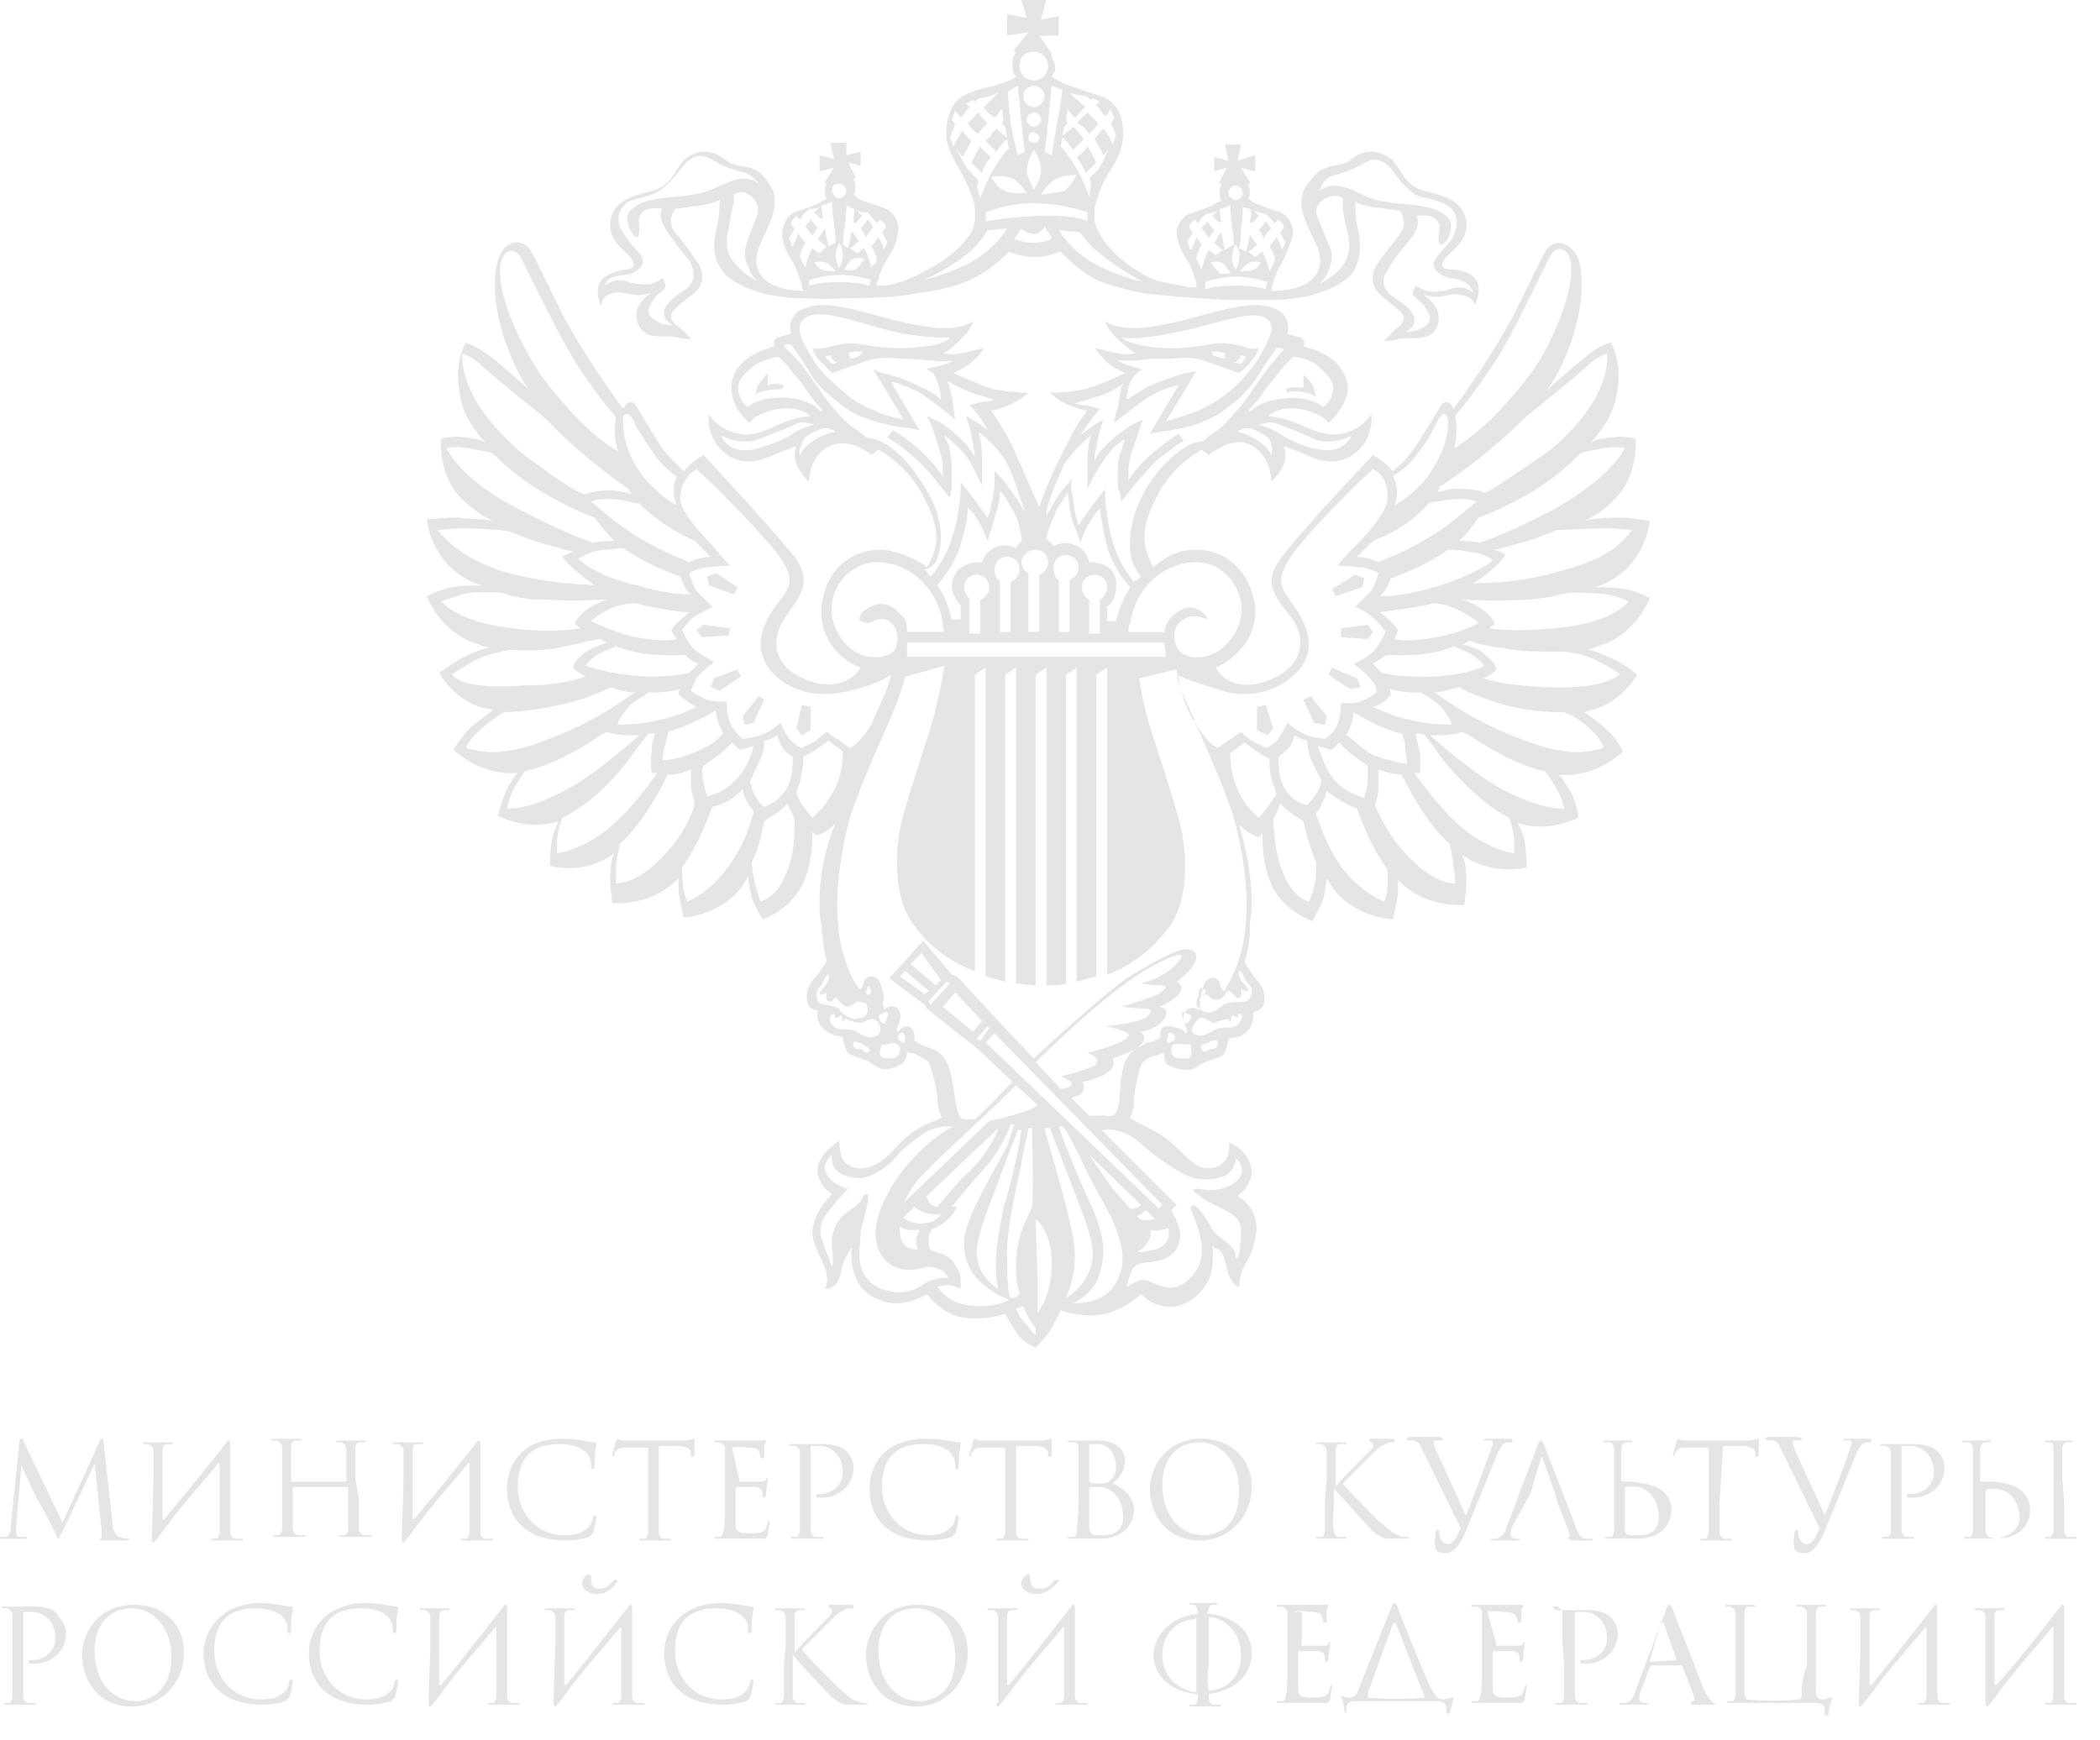 <svg width="76" height="63" fill="none" xmlns="http://www.w3.org/2000/svg"><path d="M4.071 55.12c0 .194.065.453.259.517.129.065.258.065.323.065h.064s-.064.065-.129.065h-.84c-.13 0-.13 0-.13-.065 0 0 .065 0 .065-.065v-.194l-.258-2.455-1.163 2.455c-.13.194-.13.259-.13.259-.064 0-.064-.065-.129-.194-.129-.258-.517-1.034-.581-1.099-.065-.064-.582-1.227-.647-1.356L.582 55.25v.258c0 .065.064.13.129.13h.258c0 .064 0 .064-.064.064h-.84c-.065 0-.065 0-.065-.065h.194c.13 0 .194-.194.194-.387l.323-3.102c0-.065 0-.065.064-.065.065 0 .065 0 .065.065l1.422 2.972 1.357-2.972c0-.065.064-.065.064-.065.065 0 .065.065.065.13l.323 2.907Zm1.422.582c0 .13.064.194.129.065l.065-.065.387-.517c.582-.776 1.228-1.486 1.81-2.197.064-.065.064 0 .064.065v2.39c0 .13-.064.259-.129.259h-.194s0 .065.065.065h1.034c.064 0 .064 0 .064-.065H8.53c-.13 0-.194-.13-.194-.259v-3.166c0-.13-.065-.194-.13-.065-.969 1.228-1.615 2.004-2.26 2.78H5.88v-2.456c0-.194.065-.259.194-.259h.194s0-.065-.064-.065h-.97c-.064 0-.064 0-.064.065h.194c.129.065.193.13.193.258v1.034l-.064 2.133Zm7.366-2.197V52.47c0-.194.065-.259.194-.259h.194s0-.064-.065-.064h-.969c-.064 0-.064 0-.064.064h.194c.129.065.193.13.193.259v1.163h-2.003v-1.227c0-.194.065-.258.194-.258h.194s0-.065-.065-.065h-.969c-.065 0-.065 0-.065.065h.195c.128.064.193.129.193.258v2.908c0 .13-.065.259-.13.259h-.193s0 .064.065.064h1.033c.065 0 .065 0 .065-.064h-.258c-.13 0-.194-.13-.194-.259v-1.486H12.6v1.486c0 .13-.065.259-.13.259h-.193s0 .064.064.064h1.034c.065 0 .065 0 .065-.064h-.259c-.129 0-.193-.13-.193-.259V54.28l-.13-.775Zm1.68 2.197c0 .13.065.194.13.065l.064-.065.388-.517c.582-.776 1.228-1.486 1.81-2.197.064-.065.064 0 .064.065v2.39c0 .13-.065.259-.13.259h-.193s0 .065.065.065h1.034c.064 0 .064 0 .064-.065h-.258c-.13 0-.194-.13-.194-.259v-3.166c0-.13-.065-.194-.13-.065-.969 1.228-1.615 2.004-2.261 2.78h-.065v-2.456c0-.194.065-.259.194-.259h.194s0-.065-.065-.065h-.969c-.065 0-.065 0-.065.065h.195c.129.065.193.13.193.258v1.034l-.064 2.133Zm3.813-1.81c0 1.1.711 1.874 2.133 1.874.323 0 .646-.064.84-.129l.129-.129c.064-.13.13-.582.13-.582 0-.064 0-.064-.066-.064 0 0-.064 0-.064.064 0 .065-.065.324-.194.388-.194.194-.452.259-.84.259-1.034 0-1.68-.84-1.68-1.745 0-.84.323-1.551 1.486-1.551.582 0 1.163.194 1.163.776 0 .064 0 .129.065.129.064 0 .064-.065.064-.323 0-.259.065-.517.065-.582 0 0 0-.065-.064-.065-.194 0-.582-.129-1.164-.129-1.55 0-2.003 1.034-2.003 1.81Zm5.493-1.55h.581c.453 0 .582.129.582.258v.065c0 .064 0 .064.065.064 0 0 .064 0 .064-.064v-.582c-.064 0-.194.065-.452.065h-2.133c-.129 0-.193-.065-.193-.065l-.065.065c0 .064-.13.452-.13.517v.064s.065 0 .065-.064c0-.065 0-.065.065-.13.065-.129.194-.129.452-.129h.711v3.037c0 .13-.065.259-.13.259h-.193s0 .065.065.065h1.034c.064 0 .064 0 .064-.065h-.258c-.13 0-.194-.13-.194-.259v-3.101Zm2.65.064c0-.064 0-.064 0 0 .128-.064.516 0 .58 0 .26 0 .389.065.389.13 0 .064.064.129.064.193 0 .065 0 .065.065.065 0 0 .064 0 .064-.065v-.323c0-.129.065-.194.065-.194v-.064h-1.809c-.065 0-.065 0-.065.064h.194c.13.065.194.13.194.194v1.939c0 .581 0 .97-.065 1.098 0 .13-.064.194-.13.194h-.193s0 .065.065.065h1.615c.194 0 .194 0 .259-.13 0-.129.064-.387.064-.452v-.064s-.064 0-.064.064c-.065.194-.065.259-.194.323-.13.065-.323.065-.453.065-.452 0-.517-.065-.517-.388v-1.227s0-.065.065-.065h.646c.194 0 .259.13.259.194v.129s0 .065.064.065l.065-.065c0-.259.065-.517.065-.582v-.064s-.065 0-.065.064c-.065.065-.13.065-.194.065h-.775v-.065l-.259-1.163Zm2.455 1.939v1.034c0 .129-.065.258-.13.258h-.193s0 .065.064.065h1.034c.065 0 .065 0 .065-.065h-.259c-.129 0-.193-.129-.193-.258v-2.973c0-.064 0-.064.064-.064h.194c.13 0 .388 0 .646.258.259.259.259.582.259.711 0 .452-.388.775-.84.775-.13 0-.13 0-.13.065 0 0 0 .065.065.065h.13c.646 0 1.163-.453 1.163-1.099a.82.82 0 0 0-.259-.581c-.065-.065-.258-.259-.905-.259h-1.098c-.065 0-.065 0-.065.065h.194c.13.064.194.129.194.258v1.744Zm2.52-.453c0 1.1.71 1.874 2.133 1.874.323 0 .646-.064.84-.129l.129-.129c.064-.13.129-.582.129-.582 0-.064 0-.064-.065-.064 0 0-.064 0-.064.064 0 .065-.065.324-.194.388-.194.194-.452.259-.776.259-1.033 0-1.68-.84-1.68-1.745 0-.84.323-1.551 1.487-1.551.581 0 1.163.194 1.163.776 0 .064 0 .129.064.129.065 0 .065-.065.065-.323 0-.259.065-.517.065-.582 0 0 0-.065-.065-.065-.194 0-.581-.129-1.163-.129-1.616 0-2.068 1.034-2.068 1.81Zm5.299-1.55h.581c.453 0 .582.129.582.258v.065c0 .064 0 .064.065.064 0 0 .064 0 .064-.064v-.582c-.064 0-.194.065-.452.065h-2.132c-.13 0-.194-.065-.194-.065l-.065.065c0 .064-.13.452-.13.517v.064s.065 0 .065-.064c0-.065 0-.065.065-.13.065-.129.194-.129.452-.129h.711v3.037c0 .13-.064.259-.13.259h-.193s0 .065.065.065h1.034c.064 0 .064 0 .064-.065h-.258c-.13 0-.194-.13-.194-.259v-3.101Zm4.265 2.326c0 .517-.388 1.034-1.228 1.034h-1.098c-.065 0-.065 0-.065-.065h.194c.064 0 .129-.064.129-.194 0-.129.065-.517.065-1.098v-1.939c0-.129-.065-.194-.194-.194h-.194s0-.064.065-.064h1.033c.776 0 .97.452.97.71 0 .388-.194.647-.453.84.323.13.776.453.776.97Zm-1.616-1.034c.065.065.13.065.323.065.259 0 .324 0 .453-.13a.587.587 0 0 0 .194-.452c0-.388-.194-.84-.647-.84h-.258c-.065 0-.065 0-.065.065v1.292Zm1.228 1.292c0-.258-.065-.71-.452-.969-.194-.13-.323-.13-.517-.13-.259 0-.259 0-.259.066v1.163c0 .323 0 .452.194.517H40c.258 0 .646-.13.646-.647Zm4.653-1.098c0 1.034-.776 1.938-1.874 1.938-1.293 0-1.81-1.033-1.81-1.873 0-.776.582-1.81 1.874-1.81.97 0 1.81.646 1.81 1.745Zm-.453.13c0-1.1-.71-1.746-1.421-1.746-.776 0-1.357.517-1.357 1.551 0 1.099.646 1.81 1.486 1.81.388 0 1.292-.194 1.292-1.616Zm3.102.387v1.034c0 .129-.064.258-.13.258h-.193s0 .065.065.065h.969c.065 0 .065 0 .065-.065h-.259c-.13 0-.194-.129-.194-.258-.064-.259 0-.517 0-1.034v-.453c.259.259 1.228 1.358 1.422 1.551.194.13.323.259.582.259h.581c.065 0 .13 0 .13-.065h-.065c-.065 0-.194 0-.323-.064-.194-.065-.323-.194-.711-.517-.194-.194-1.163-1.163-1.293-1.357l1.034-1.034c.194-.194.323-.323.517-.388.065-.065.194-.065.259-.065.064 0 .064 0 .064-.064 0 0 0-.065-.064-.065h-.776c-.064 0-.064 0-.064.065l.064.064c.065 0 .065.065.065.13 0 .064-.13.194-.258.323-.194.194-1.035 1.034-1.1 1.163v-1.293c0-.193.066-.258.195-.258h.194s0-.065-.065-.065h-.969c-.065 0-.065 0-.065.065h.194c.13.065.194.13.194.258v1.034l-.065.776Zm4.911.97c-.129.322-.258.58-.452.58s-.323-.193-.323-.452c0-.064 0-.064-.065-.064l-.064.064c0 .13-.065.453 0 .582 0 .065 0 .065.064.13.065.064.259.064.323.064.259 0 .453-.259.647-.646l1.163-2.844c.129-.323.194-.387.258-.452.065-.065.194-.065.259-.065.064 0 .064 0 .064-.064 0 0 0-.065-.064-.065h-.84c-.065 0-.13 0-.13.065h.259c.065 0 .065.064.065.129l-.065.194a72.96 72.96 0 0 1-.905 2.39l-1.034-2.26c-.064-.13-.129-.324-.129-.389 0-.064 0-.064.065-.064h.194c.064 0 .064 0 .064-.065 0 0-.065-.064-.13-.064H51.05c-.065 0-.13 0-.13.064 0 0 0 .065.065.065h.194c.194.064.194.129.323.387l1.357 2.78Zm2.52-1.229.388-1.292c0-.065.065-.065.065 0l.452 1.292.065.259.452 1.163v.13s-.065 0-.065.064c0 0 .065 0 .13.065h.71c.065 0 .065 0 .065-.065h-.258c-.13 0-.259-.13-.388-.517-.258-.71-1.034-2.65-1.098-2.843-.065-.13-.065-.194-.13-.194 0 0-.064 0-.129.194l-1.099 2.908c-.064.258-.193.387-.387.452h-.194s0 .065.065.065h.904c.065 0 .065 0 .065-.065h-.13c-.064 0-.193-.065-.193-.13 0-.064 0-.193.064-.322l.647-1.164Zm5.105.582c0 .517-.387 1.034-1.227 1.034h-1.099c-.064 0-.064 0-.064-.065h.194c.064 0 .129-.129.129-.258V52.47c0-.13-.065-.259-.194-.259h-.194s0-.064.065-.064h.904c.065 0 .065 0 .065.064h-.194c-.13 0-.194.13-.194.259v1.098c0 .065 0 .065.065.065h.258c.646.065 1.486.194 1.486 1.034Zm-.452.258c0-.258-.064-.71-.452-.969-.259-.194-.453-.13-.711-.13-.065 0-.065.066-.065.066v1.292c0 .258 0 .323.13.388h.452c.258 0 .646-.13.646-.647Zm2.327-2.584h.581c.452 0 .582.129.582.258v.065c0 .064 0 .064.064.064 0 0 .065 0 .065-.064v-.582c-.065 0-.194.065-.452.065h-2.262c-.13 0-.194-.065-.194-.065l-.065.065c0 .064-.129.452-.129.517v.064s.065 0 .065-.064c0-.065 0-.065.064-.13.065-.129.194-.129.453-.129h.71v3.037c0 .13-.064.259-.129.259h-.194s0 .065.065.065h1.034c.065 0 .065 0 .065-.065h-.259c-.13 0-.194-.13-.194-.259V54.41l.13-2.068Zm3.489 2.972c-.13.323-.258.582-.452.582s-.323-.194-.323-.453c0-.064 0-.064-.065-.064l-.065.064c0 .13-.064.453 0 .582 0 .065 0 .065.065.13.065.064.258.064.323.064.258 0 .452-.259.646-.646l1.163-2.844c.13-.323.194-.387.259-.452.064-.065.194-.065.258-.065.065 0 .065 0 .065-.064 0 0 0-.065-.065-.065h-.84c-.064 0-.129 0-.129.065h.259c.064 0 .064.064.064.129l-.064.194a73.45 73.45 0 0 1-.905 2.39l-1.034-2.26c-.065-.13-.13-.324-.13-.389 0-.064 0-.064.065-.064h.194c.065 0 .065 0 .065-.065 0 0-.065-.064-.13-.064H64.04c-.065 0-.13 0-.13.064 0 0 0 .065.065.065h.194c.194.064.194.129.323.387l1.357 2.78Zm2.585-.97v1.035c0 .129-.065.258-.13.258h-.193s0 .065.064.065h1.034c.065 0 .065 0 .065-.065h-.259c-.129 0-.194-.129-.194-.258v-2.973c0-.064 0-.064.065-.064h.194c.13 0 .388 0 .646.258.259.259.259.582.259.711 0 .452-.388.775-.84.775-.13 0-.13 0-.13.065 0 0 0 .065.065.065h.13c.645 0 1.162-.453 1.162-1.099a.819.819 0 0 0-.258-.581c-.065-.065-.259-.259-.905-.259H68.11c-.065 0-.065 0-.065.065h.194c.13.064.194.129.194.258v1.744Zm5.04.324c0 .517-.388 1.034-1.228 1.034h-1.098c-.065 0-.065 0-.065-.065h.195c.064 0 .128-.129.128-.258V52.47c0-.13-.064-.259-.194-.259h-.193s0-.064.064-.064h.905c.065 0 .065 0 .065.064h-.195c-.129 0-.193.13-.193.259v1.098c0 .065 0 .065.064.065h.389c.84.065 1.356.388 1.356 1.034Zm-.388.258c0-.452-.258-1.034-.969-1.034-.258 0-.258.065-.258.194v1.164c0 .258 0 .323.129.387.13.065.323.065.388.065.258-.13.71-.259.71-.776Zm1.551-1.421V52.47c0-.194.065-.259.194-.259h.194s0-.064-.065-.064h-.904c-.065 0-.065 0-.065.064h.194c.13 0 .13.13.13.259v2.909c0 .129-.065.258-.13.258h-.194s0 .065.065.065h1.034c.064 0 .064 0 .064-.065h-.258c-.13 0-.194-.129-.194-.258v-1.034l-.065-.84ZM.452 60.355v1.034c0 .129-.064.258-.129.258H.13s0 .065.065.065h1.034c.064 0 .064 0 .064-.065h-.258c-.13 0-.194-.13-.194-.258v-2.973c0-.065 0-.065.065-.065H1.1c.129 0 .387 0 .646.259.258.258.258.581.258.71 0 .453-.388.776-.84.776-.13 0-.13 0-.13.065 0 0 0 .064.066.064h.129c.646 0 1.163-.452 1.163-1.098a.819.819 0 0 0-.259-.582c-.064-.194-.323-.388-.904-.388h-1.1c-.064 0-.064 0-.064.065h.194c.129.065.193.13.193.259v1.873Zm6.204-.517c0 1.033-.776 1.938-1.874 1.938-1.293 0-1.81-1.034-1.81-1.874 0-.775.582-1.81 1.875-1.81 1.033 0 1.809.647 1.809 1.746Zm-.452.129c0-1.099-.711-1.745-1.422-1.745-.776 0-1.357.517-1.357 1.551 0 1.098.646 1.81 1.486 1.81.388 0 1.293-.26 1.293-1.616Zm1.163-.13c0 1.1.71 1.875 2.132 1.875.323 0 .646-.065.84-.13l.13-.129c.064-.13.129-.582.129-.582 0-.064 0-.064-.065-.064 0 0-.064 0-.064.064 0 .065-.065.324-.194.388-.194.194-.453.259-.84.259-1.034 0-1.68-.84-1.68-1.745 0-.84.323-1.55 1.486-1.55.581 0 1.163.193 1.163.775 0 .064 0 .129.065.129.064 0 .064-.065.064-.323 0-.259.065-.517.065-.582 0 0 0-.065-.065-.065-.194 0-.581-.129-1.163-.129-1.486.065-2.003 1.099-2.003 1.81Zm3.812 0c0 1.1.711 1.875 2.133 1.875.323 0 .646-.065.84-.13l.13-.129c.064-.13.128-.582.128-.582 0-.064 0-.064-.064-.064 0 0-.065 0-.065.064 0 .065-.065.324-.194.388-.194.194-.452.259-.84.259-1.034 0-1.68-.84-1.68-1.745 0-.84.323-1.55 1.486-1.55.582 0 1.163.193 1.163.775 0 .064 0 .129.065.129s.065-.065.065-.323c0-.259.064-.517.064-.582 0 0 0-.065-.064-.065-.194 0-.582-.129-1.164-.129-1.55.065-2.003 1.099-2.003 1.81Zm4.33 1.81c0 .13.064.194.13.065l.064-.065.387-.517c.582-.775 1.228-1.486 1.81-2.197.064-.065.064 0 .064.065v2.391c0 .129-.064.258-.129.258h-.194s0 .065.065.065h1.034c.065 0 .065 0 .065-.065h-.259c-.13 0-.194-.13-.194-.258v-3.167c0-.13-.064-.194-.13-.065-.968 1.228-1.615 2.068-2.26 2.844h-.065v-2.456c0-.194.064-.258.193-.258h.194s0-.065-.064-.065h-.97c-.064 0-.064 0-.064.065h.194c.129.064.193.129.193.258v1.034l-.064 2.068Zm4.523 0c0 .13.065.194.13.065l.064-.065c.13-.194.259-.323.388-.517.581-.775 1.228-1.486 1.81-2.197.064-.065.064 0 .064.065v2.391c0 .129-.065.258-.13.258h-.193s0 .065.064.065h1.034c.065 0 .065 0 .065-.065h-.259c-.129 0-.193-.13-.193-.258v-3.167c0-.13-.065-.194-.13-.065-.969 1.228-1.615 2.068-2.261 2.844h-.065v-2.456c0-.194.065-.258.194-.258h.194s0-.065-.065-.065h-.969c-.065 0-.065 0-.065.065h.194c.13.064.194.129.194.258v1.034l-.065 2.068Zm4.007-1.81c0 1.1.71 1.875 2.132 1.875.323 0 .646-.065.84-.13l.13-.129c.064-.13.129-.582.129-.582 0-.064 0-.064-.065-.064 0 0-.064 0-.064.064 0 .065-.065.324-.194.388-.194.194-.453.259-.84.259-1.034 0-1.68-.84-1.68-1.745 0-.84.323-1.55 1.486-1.55.581 0 1.163.193 1.163.775 0 .064 0 .129.064.129.065 0 .065-.065.065-.323 0-.259.065-.517.065-.582 0 0 0-.065-.065-.065-.194 0-.581-.129-1.163-.129-1.55.065-2.003 1.099-2.003 1.81Zm4.33.518v1.034c0 .129-.065.258-.13.258h-.194s0 .065.065.065h.969c.065 0 .065 0 .065-.065h-.259c-.129 0-.194-.13-.194-.258v-1.487c.194.259 1.228 1.357 1.422 1.551.194.13.323.259.582.259h.581c.065 0 .13 0 .13-.065h-.065c-.065 0-.194 0-.323-.065-.259-.064-.323-.194-.711-.517-.194-.194-1.163-1.163-1.292-1.357l1.033-1.034c.194-.193.324-.323.517-.387.065-.065.194-.065.259-.065.064 0 .064 0 .064-.065 0 0 0-.064-.064-.064h-.776c-.064 0-.064 0-.064.064l.064.065c.065 0 .065.065.065.13 0 .064-.13.193-.258.322-.194.194-1.034 1.034-1.099 1.164v-1.293c0-.194.065-.258.194-.258h.194s0-.065-.065-.065h-.969c-.065 0-.065 0-.065.065h.194c.13.064.194.129.194.258v1.034l-.065.776Zm6.655-.517c0 1.033-.775 1.938-1.874 1.938-1.292 0-1.81-1.034-1.81-1.874 0-.775.582-1.81 1.875-1.81 1.034 0 1.81.647 1.81 1.746Zm-.452.129c0-1.099-.711-1.745-1.422-1.745-.775 0-1.357.517-1.357 1.551 0 1.098.646 1.81 1.486 1.81.453 0 1.293-.26 1.293-1.616Zm1.486 1.68c0 .13.065.194.13.065l.064-.065c.13-.194.258-.323.388-.517.581-.775 1.227-1.486 1.809-2.197.065-.065.065 0 .065.065v2.391c0 .129-.065.258-.13.258h-.194s0 .065.065.065h1.034c.065 0 .065 0 .065-.065h-.259c-.129 0-.194-.13-.194-.258v-3.167c0-.13-.064-.194-.129-.065-.97 1.228-1.615 2.068-2.262 2.844h-.064v-2.456c0-.194.064-.258.194-.258h.194s0-.065-.065-.065H35.8c-.065 0-.065 0-.065.065h.194c.13.064.194.129.194.258v3.102h-.065Zm7.69-.323c0 .194 0 .388.194.388h.258s0 .064-.064.064h-1.034c-.065 0-.065 0-.065-.064h.194c.13-.065.13-.259.13-.388-1.1-.065-1.616-.776-1.616-1.422 0-.581.517-1.357 1.615-1.486a.494.494 0 0 0-.13-.323h-.193s0-.065.065-.065h.904c.065 0 .065 0 .065.065h-.194c-.13 0-.13.194-.194.323.905.065 1.616.582 1.616 1.422 0 .775-.582 1.357-1.551 1.486Zm-.453-2.585v-.13c0-.064 0-.064-.064 0-.646.065-1.163.518-1.163 1.293 0 .776.517 1.228 1.163 1.357 0 0 .064 0 .064-.064v-2.456Zm.453 2.456c.388 0 1.163-.259 1.163-1.293 0-.71-.452-1.228-1.034-1.357h-.065c-.064 0-.064 0-.064.13v1.613c-.065.389-.065.647 0 .906 0 0-.065 0 0 0Zm3.102-2.844c0-.064 0 0 0 0 .129-.064.517 0 .581 0 .259 0 .388.065.388.13 0 .064.065.129.065.193 0 .065 0 .065.064.065.065 0 .065 0 .065-.065v-.323c0-.129.064-.194.064-.194v-.064h-1.809c-.065 0-.065 0-.065.064h.195c.128.065.193.13.193.194v1.939c0 .581 0 .97-.065 1.099 0 .129-.064.193-.129.193h-.194s0 .065.065.065h1.616c.193 0 .193 0 .258-.13 0-.129.065-.387.065-.452v-.064s-.065 0-.065.064c-.065.194-.065.259-.194.324-.13.064-.323.064-.452.064-.453 0-.517-.065-.517-.388v-1.227s0-.065.065-.065h.646c.194 0 .258.13.258.194v.13s0 .064.065.064l.064-.065c0-.258.065-.517.065-.581v-.065s-.065 0-.065.064c-.064.065-.129.065-.193.065h-.776v-1.228h-.258Zm5.75 3.102c0 .13-.128.517-.128.517 0 .065 0 .065-.065.065 0 0-.065 0-.065-.065v-.065c0-.129 0-.323-.387-.323H49.11c-.323 0-.323.065-.387.194v.259l-.065-.065c0-.065-.065-.517-.13-.517v-.065c.065 0 .13.065.26.065.258 0 .322-.13.387-.323l1.163-2.908c.065-.13.065-.194.13-.194 0 0 .064 0 .129.194.064.194.84 2.133 1.163 2.843.064.13.129.194.194.324a.417.417 0 0 0 .323.129c.194-.065.258-.065.323-.065Zm-1.033 0-1.034-2.65c0-.064-.065-.064-.13 0l-.84 2.327c-.064.13-.064.258-.064.323.582.065 1.292.065 2.068 0Zm2.262-3.102c0-.064 0 0 0 0 .129-.064.517 0 .581 0 .259 0 .388.065.453.13 0 .064.064.129.064.193 0 .065 0 .065.065.065 0 0 .064 0 .064-.065v-.323c0-.129.065-.194.065-.194v-.064h-1.809c-.065 0-.065 0-.065.064h.194c.13.065.194.13.194.194v1.939c0 .581 0 .97-.065 1.099 0 .129-.065.193-.13.193h-.193s0 .065.065.065h1.615c.194 0 .194 0 .259-.13 0-.129.064-.387.064-.452v-.064s-.064 0-.064.064c-.065.194-.065.259-.194.324-.13.064-.323.064-.453.064-.452 0-.517-.065-.517-.388v-1.227s0-.065.065-.065h.646c.194 0 .259.13.259.194v.13s0 .064.064.064l.065-.065c0-.258.065-.517.065-.581v-.065s-.065 0-.065.064c-.065.065-.13.065-.194.065h-.775v-.065l-.323-1.163Zm2.778 2.004v1.034c0 .129-.064.258-.129.258h-.194s0 .065.065.065h1.034c.064 0 .064 0 .064-.065h-.258c-.13 0-.194-.13-.194-.258v-2.973c0-.065 0-.065.065-.065h.194c.129 0 .387 0 .646.259.258.258.258.581.258.71 0 .453-.388.776-.84.776-.13 0-.13 0-.13.065 0 0 0 .064.066.064h.129c.646 0 1.163-.452 1.163-1.098a.819.819 0 0 0-.259-.582c-.064-.064-.258-.258-.904-.258h-1.099c-.064-.13-.129-.13-.129-.13h.194c.13.065.194.13.194.259v1.034l.064.905Zm5.493 1.292-.065.065h-.71c-.065 0-.13 0-.13-.065 0 0 0-.065.065-.065 0 0 .065 0 .065-.064v-.065l-.453-1.163h-1.098s-.065 0-.065.065l-.323.84c-.065.129-.065.258-.065.323 0 .064.13.129.194.129h.129s0 .065-.064.065h-.905c-.064 0-.064 0-.064-.065h.194c.193 0 .322-.194.387-.452l1.099-2.908c.064-.13.064-.194.129-.194 0 0 .064 0 .13.194.064.194.84 2.132 1.098 2.843.194.388.323.517.387.517h.065Zm-1.422-1.55-.452-1.293c0-.065 0-.065-.065-.065l-.064.065-.388 1.292v.065l.97-.065c0 .065 0 0 0 0Zm4.524 1.227c0 .065 0 .13-.065.194a9.72 9.72 0 0 1-1.938 0c0-.065-.065-.13-.065-.194v-2.908c0-.194.065-.258.194-.258h.194s0-.065-.065-.065h-.969c-.065 0-.065 0-.065.064h.194c.13.065.194.13.194.259v2.908c0 .13-.065.258-.13.258h-.193s0 .065.064.065h3.102c.388 0 .388.13.388.323v.065c0 .064 0 .064.064.064 0 0 .065 0 .065-.064a2 2 0 0 1 .13-.517v-.065s-.13 0-.26.065c-.064 0-.322.064-.322-.323v-2.779c0-.194.064-.258.194-.258h.193s0-.065-.064-.065h-.969c-.065 0-.065 0-.065.064h.194c.129.065.194.13.194.259v1.874c-.194.517-.194.84-.194 1.034Zm2.068.323c0 .13.064.194.129.065l.064-.065.388-.517c.582-.775 1.228-1.486 1.81-2.197.064-.065.064 0 .064.065v2.391c0 .129-.064.258-.129.258h-.194s0 .065.065.065H70.5c.064 0 .064 0 .064-.065h-.258c-.13 0-.194-.13-.194-.258v-3.167c0-.13-.065-.194-.13-.065-.969 1.228-1.615 2.068-2.261 2.844h-.065v-2.456c0-.194.065-.258.194-.258h.194s0-.065-.064-.065h-.97c-.064 0-.064 0-.064.065h.194c.129.064.193.129.193.258v1.034l-.064 2.068Zm4.588 0c0 .13.064.194.129.065l.065-.065.387-.517c.582-.775 1.228-1.486 1.81-2.197.064-.065.064 0 .064.065v2.391c0 .129-.064.258-.129.258h-.194s0 .065.065.065h1.034c.064 0 .064 0 .064-.065h-.258c-.13 0-.194-.13-.194-.258v-3.167c0-.13-.065-.194-.13-.065-.969 1.228-1.615 2.068-2.326 2.844h-.064v-2.456c0-.194.064-.258.194-.258h.193s0-.065-.064-.065h-.969c-.065 0-.065 0-.065.065h.194c.129.064.194.129.194.258v3.102Zm-49.564-4.33c.065-.064.065-.129 0-.129s-.065 0-.13.065c-.193.258-.387.258-.452.258-.064 0-.323 0-.323-.323 0-.13 0-.194-.064-.194-.13 0-.259.194-.259.323 0 .194.194.388.582.388.258 0 .517-.194.646-.388Zm15.961 0c.065-.064.065-.129 0-.129s-.065 0-.13.065c-.193.258-.387.258-.516.258-.065 0-.323 0-.323-.323 0-.13 0-.194-.065-.194-.129 0-.258.194-.258.323 0 .194.194.388.581.388.259 0 .517-.194.711-.388ZM27.27 26.17l.389-.84-.194-.13-.582.712.065.323.323-.065Zm2.069.259v-.84l-.323-.065-.194.84.194.258.323-.193Zm16.542.194.194-.259-.258-.84-.323.065v.84l.387.194Zm2.068-.388.065-.323-.582-.711-.258.13.388.84.387.064Zm1.293-1.357-.13-.323-.904-.388-.13.258.776.517.388-.064ZM25.59 20.87l.064.323.905.323.13-.258-.776-.517-.323.13Zm.84 1.874-.97-.129-.258.194.194.258.97-.064.064-.259Zm-.582 1.81-.13.323.324.129.776-.517-.13-.258-.84.323Zm23.457-3.296.065-.323-.323-.13-.84.518.129.258.97-.323Zm10.404.388s-.517-.259-.904-.323c-.453-.065-.776-.065-1.1-.065a2.39 2.39 0 0 0 .712-.323c1.163-.71 1.292-2.068 1.292-2.068s-.646-.13-1.098-.13c-.647 0-1.164.066-1.293.13.517-.258.711-.388 1.099-.775.904-.905.775-2.197.775-2.197s-.323-.13-.84-.065c-.452.065-.581.065-.775.194.775-.905.904-1.422.969-2.003.13-.905-.194-1.551-.258-1.616 0 0-.388.065-.905.517-.582.452-1.422 1.228-1.422 1.228s.194-.259.452-.711c1.034-2.068.905-3.748.647-4.2-.323-.517-.84-.582-1.099-.194-.194.323-.775 1.55-1.228 2.455a29.71 29.71 0 0 1-2.132 3.296c-.194-.452-.452-.13-.452-.13s-.323.582-.711 1.164c-.323.582-.776 1.034-1.034 1.228-.323-.388-.711-.582-.711-.582l-.13.13s-2.455 2.584-3.166 3.553c-.775.97-.194 1.487.388 2.262.517.776.323 1.745-.84 2.197-.97.388-1.68.065-1.939-.452.711-.323 1.422-1.034 1.422-2.003 0-.194 0-.323-.065-.517-.258-1.099-1.098-1.745-2.067-1.745-.323 0-.711.065-1.034.258-.194.13-.323.194-.453.324 0 0-.064 0-.064.064-.453-.84-.453-1.486.129-2.585.582-1.163 1.615-1.68 1.615-1.68l.259.194s0-.064.517-.323c.517-.258 1.034-.194 1.422.323.323.388.323.97.323.97s.323-.324.452-.647c.13-.323 0-.646 0-.646s.388.13.84.323c.388.194 1.163.453 1.81-.13.646-.58.516-1.356.516-1.356s-.323.582-1.098.71c-.517.13-1.163-.193-1.616-.387-.452-.194-1.034-.258-1.034-.258s.517-.453 1.422-.194c.646.194.776.452.776.452s.323-.258.581-.775c.259-.517.065-1.034-.323-1.422-.388-.388-1.163-.582-1.163-.582s.13-.194-.13-.323a6.822 6.822 0 0 1-.452-.129s.194-.646-.452-.905c-1.034-.452-2.65.388-4.459.646-1.228.194-1.68-.193-1.68-.193s.065.258.323.517c.452.452.776.646.776.646s-.324.064-.647 0a48.5 48.5 0 0 0-.84-.194s.194.258.453.517c.323.258.646.388.646.388s-.646.323-1.228.517c-.517.194-1.486.194-1.486.194s.323.323.71.452c.453.194.647.194.647.194s-.388.452-.776 1.292a16.28 16.28 0 0 0-.969 2.197c-.258-.581-.71-1.615-.97-2.197-.387-.775-.775-1.292-.775-1.292s.194 0 .646-.194c.453-.194.711-.452.711-.452s-.904 0-1.486-.194a24.376 24.376 0 0 1-1.228-.517s.323-.13.646-.388a1.75 1.75 0 0 0 .453-.517s-.517.13-.84.194c-.323.064-.646 0-.646 0s.323-.13.775-.646a1.24 1.24 0 0 0 .323-.517s-.517.387-1.68.194c-1.81-.259-3.425-1.099-4.459-.647-.646.259-.452.905-.452.905s-.259.065-.453.13c-.258.064-.129.322-.129.322s-.775.194-1.163.582c-.388.388-.517.84-.323 1.422.194.517.582.775.582.775s.064-.258.775-.452c.905-.259 1.422.194 1.422.194s-.582.064-1.034.258c-.453.194-1.034.517-1.551.388-.776-.13-1.099-.711-1.099-.711s-.129.775.517 1.357 1.357.323 1.81.13c.452-.195.84-.324.84-.324s-.13.259 0 .646c.129.323.452.646.452.646s0-.517.323-.969c.388-.452.905-.517 1.422-.323.517.259.517.323.517.323l.258-.194s1.034.517 1.616 1.68c.581 1.099.646 1.745.129 2.585l-.065-.064c-.129-.13-.323-.194-.581-.324-.323-.129-.711-.258-1.034-.258-.97 0-1.874.646-2.068 1.745-.065.194-.065.323-.065.517 0 1.034.711 1.744 1.422 2.003-.258.452-.97.84-1.939.452-1.163-.452-1.357-1.357-.84-2.197.517-.775 1.099-1.292.388-2.262-.775-.969-3.166-3.554-3.166-3.554l-.13-.129s-.323.13-.71.582c-.259-.259-.711-.646-1.034-1.228a83.78 83.78 0 0 0-.711-1.163s-.194-.323-.453.129c-.387-.517-1.357-1.874-2.132-3.296-.452-.904-1.034-2.132-1.228-2.455-.258-.388-.84-.388-1.098.194-.259.517-.388 2.132.646 4.2.258.517.452.71.452.71s-.84-.775-1.421-1.227c-.517-.388-.905-.517-.905-.517-.065.065-.388.71-.259 1.616.065.581.194 1.163.97 2.003-.194-.13-.388-.13-.776-.194-.517-.065-.84.065-.84.065s-.129 1.292.776 2.197c.387.323.581.517 1.098.775-.194-.064-.646-.064-1.292-.13-.388 0-1.099.066-1.099.066s.13 1.357 1.293 2.067c.194.13.452.259.71.323-.323 0-.646 0-1.098.065-.388.065-.905.323-.905.323s.453 1.228 1.68 1.68c.194.065.323.13.582.194-.13 0-.517.13-1.034.388-.323.194-.775.517-.775.517s.581 1.098 1.744 1.292c0 0 .13 0 .194.065-.194.13-.517.388-.84.646-.258.258-.581.776-.581.776s.969.969 2.326.84c-.13.129-.194.258-.323.452-.259.452-.388 1.099-.388 1.099s1.034.581 2.197.193c-.064.13-.129.259-.194.453-.129.387-.129 1.163-.129 1.163s1.228.387 2.326-.453c-.064.13-.129.388-.129.647-.064.387.065 1.163.065 1.163s1.357.13 2.326-.84l.065-.065v.323c0 .388.194 1.099.194 1.099s1.357-.065 2.132-1.163c.065-.13.13-.194.194-.324 0 .13.065.518.13.776.128.323.387.775.387.775s1.098-.323 1.55-1.486c.195-.517.26-1.098.26-1.68l.128.13s.388-.065.711-.453a7.304 7.304 0 0 0-.581 2.908c0 .258 0 .517.064.775.065.582.065.84.194 1.293 0 0-.194.387-.388.581-.064.065-.387.388-.323.84 0 .388.388.388.388.388s-.065.388.13.582c.129.194.322.258.452.323.064 0 .323.064.323.064s.064.453.194.582c.194.13.646.258.646.258.13.065.323.194.452.259.194.13.517.064.84-.13.194-.129.194-.387.194-.452.065.065.13.065.194.065.323.13.517.258.582.323.129.258.258.84.323 1.228 0 .194 0 .452.129.71 0 0 0 .065.065.065 0 0-.065 0-.13.065-.323.13-.71.258-1.098.581-.388.259-.84 1.034-1.486 1.164-.517.129-.905-.13-.97-.453-.064-.323-.064-.517-.064-.517s-.711.453-.776.97c-.065.646.517.969.517.969s-.97.905-.646 1.745c.258.71.452.969.452 1.227.065.259-.064.453-.064.453s.452.064.581-.582c.065-.388.194-.581.259-.71.064-.13.129-.194.129-.194s-.065.581.13 1.034c.128.452.645.904 1.356.969.646.064 1.228-.323 1.228-.323s.517.71 1.292.84c.776.129 1.293-.065 1.551-.13 0 0 .194.388.388.647.065.129.258.323.452.452l.259.13s.258-.26.452-.518.453-.84.453-.84.84.323 1.615.13c.775-.194 1.292-.711 1.292-.711s.453.517 1.164.452c.71-.065 1.227-.71 1.357-1.163.129-.453.064-1.034.064-1.034a.8.8 0 0 0 .194.13c.13.064.194.128.323.645.13.647.452.711.452.711s0-.323.13-.646c.129-.259.323-.517.452-1.099.259-1.098-.646-1.55-.646-1.55s.517-.324.517-.905c-.065-.776-.84-1.034-.84-1.034s.064.065 0 .388c-.065.323-.388.646-.97.517-.323-.065-.969-.84-1.357-1.099-.387-.258-.969-.517-1.163-.646 0 0-.064 0-.064-.065.129-.258.129-.517.129-.71.065-.388.13-.84.258-1.164.065-.194.324-.323.647-.387.064-.065.129-.065.194-.065 0 .065 0 .388.193.452.259.13.582.194.84.13.13-.065.323-.194.453-.259 0 0 .452-.13.646-.258.13-.13.194-.582.194-.582s.258-.065.323-.065c.064 0 .323-.129.452-.323.13-.194.13-.581.13-.581s.387-.065.387-.388c.065-.452-.258-.776-.323-.84a7.986 7.986 0 0 1-.388-.582c.13-.452.194-.71.194-1.292 0-.259.065-.517.065-.776 0-1.034-.194-2.003-.453-2.907.388.387.711.452.711.452l.13-.13c0 .582.064 1.228.258 1.68.388 1.1 1.55 1.487 1.55 1.487s.26-.452.389-.775c.064-.259.129-.647.129-.776.064.13.13.194.194.323.775 1.099 2.197 1.163 2.197 1.163s.194-.71.194-1.098v-.323l.064.064c.97.97 2.327.84 2.327.84s.129-.775.064-1.163c0-.258-.064-.452-.129-.646 1.099.775 2.326.452 2.326.452s0-.775-.129-1.163c-.065-.194-.13-.323-.194-.452 1.163.388 2.197-.194 2.197-.194s-.064-.646-.387-1.098c-.13-.194-.194-.324-.324-.453 1.358.13 2.327-.84 2.327-.84s-.259-.517-.582-.775c-.323-.323-.646-.517-.84-.646a.646.646 0 0 0 .194-.065c1.099-.194 1.745-1.293 1.745-1.293s-.388-.323-.776-.517c-.517-.258-.904-.387-1.034-.387.259-.065.388-.13.582-.194 1.228-.452 1.68-1.68 1.68-1.68Zm-1.55-2.52c.516 0 .84.064.904.064-.452.582-.97 1.034-2.391 1.422-1.874.581-2.973.452-3.36.517.97-.646 1.163-1.034 1.163-1.034s0-.065-.388-.194c.323-.065.97-.258 1.422-.388.323-.129.517-.194.84-.323.194 0 1.228-.064 1.81-.064Zm-10.792 8.142c.064.258.323.71.452.97 0 .128-.065.322-.194.516a3.958 3.958 0 0 1-.323.388s-.517-.065-.84-.646c-.194-.388-.194-.84-.194-1.099.13-.065.194-.194.323-.258.194-.194.259-.518.259-.518s.194.13.452.194c0 .13.065.324.065.453Zm.323-.259c.258.065.387.13.517.13l.258-.259c.13.13.259.323 1.034.84v.646c-.065.323-.13.517-.13.517s-.516-.129-.968-.517c-.517-.581-.582-1.098-.711-1.357Zm1.034-.388c0-.064.064-.064.064-.129.194-.387.194-.71.194-.71s.905.581 1.745.775c.065.13.13.323.13.582.064.387.064.517.064.517s-.517-.065-1.228-.324c-.646-.387-.775-.646-.97-.71Zm1.55-.775c-.129-.065-.452-.194-.581-.258a1.15 1.15 0 0 0 .646-.453s0-.129-.064-.194c.323.065.517.13 1.033.13h.13c.064.064.452.258.71.517.26.323.388.517.388.646a6.847 6.847 0 0 1-2.261-.388Zm1.035-1.357c-.647 0-.97-.064-1.293-.13l-.323-.322c.065-.065.323-.194.452-.323.453 0 1.487.064 2.327-.259.064 0 .064 0 .129-.064.13.064.258.129.452.193.388.194.582.388.646.517-.258.194-1.421.453-2.39.388Zm.258-1.357c-.452.065-.905.065-1.099 0 0 0 .065-.13.13-.323-.065-.13-.259-.323-.582-.582l-.065-.064c.324-.065 1.164-.13 1.94-.323.064 0 .322 0 .774.194.582.258.776.452.84.517-.193.129-.904.452-1.938.581Zm.323-1.874c-1.098.323-1.68.323-1.938.323.129-.13.258-.323.387-.646.388-.13 1.357-.517 2.068-1.034.13 0 .388 0 .71.065.518.064.776.194.906.323-.388.323-1.228.71-2.133.97Zm6.139-5.04c.517-.065.71 0 .776 0-.259.517-.97 1.292-2.52 2.197-1.487.775-2.327 1.098-2.715 1.228-.387-.065-.775-.065-.775-.065.323-.259.517-.582.71-.84.518-.194 2.327-.905 3.62-2.262l.064-.064c.13-.065.582-.13.84-.194Zm-5.364-1.164s.711-.84 1.422-1.938c.646-.97 1.422-2.714 2.003-3.813.259-.517.776-.323.776.453 0 1.098-.84 2.972-1.551 3.877-1.422 1.81-2.133 2.197-2.65 2.585-.064 0 .13-.517 0-1.164Zm2.392.194c.323-.323 1.615-1.292 2.39-2.003.324-.323.711-.452.711-.452.065.581-.258 1.421-.581 1.874-.453.71-1.228 1.486-1.745 1.81-1.68 1.162-1.81 1.227-2.068 1.356-.065 0-.84-.323-1.745 0 .065-.064.065-.194.065-.194s1.615-1.034 2.972-2.39Zm-3.748 1.164c.452-.582.646-1.034.71-1.164.194-.387.388-.323.388.065 0 .71-.388 1.486-.84 2.068-.452.517-.84.775-1.099.904.065-.129.194-.646-.064-1.033.194-.13.581-.388.904-.84Zm.387 1.809c.13-.065.388-.065.711-.13.517-.064.905 0 1.034.065-.323.259-1.099.97-1.939 1.422-.775.452-1.357.646-1.615.775-.388-.194-.776-.194-.776-.194l.582-.581c.452-.194 1.292-.517 2.003-1.357Zm-7.237 6.85c1.357.258 2.326-.453 2.714-1.034.323-.582.258-1.228-.323-2.068-.582-.84-.905-1.034.646-2.779 1.615-1.744 2.197-2.197 2.197-2.197s.582.194.517 1.099c-.065.581-.97 1.486-1.292 1.809a6.078 6.078 0 0 0-.517.582s.387 0 .904.064c.388.065.582.194.582.194s-.13.517-.323.71l-.517.518s.387.13.71.452c.26.259.388.453.388.453s-.194.452-.452.71c-.259.259-.71.453-.71.453s.387.258.645.581a.7.7 0 0 1 .194.453s-.258.194-.581.323c-.194.064-.323.064-.453.064h-.258s0 .453-.13.776c-.129.323-.452.517-.452.517s-.581-.065-.775-.194c-.259-.13-.582-.388-.582-.388s-.258.517-.387.646a1.108 1.108 0 0 1-.388.259l-.517-.259c-.13-.064-.388-.323-.388-.323l-.84.582s-.388-.13-.84-.97v-.064c-.388-.776-.582-1.292-.646-1.616.517.259 1.486.517 1.874.647Zm-1.163-4.718c1.163 0 2.068 1.357 1.421 2.52-.646 1.164-1.81 1.035-2.068.647-.258-.388-.193-.905.194-1.099.323-.258.84 0 .84 0v-.064s-.517-.776-1.227-.065c-.194.13-.259.323-.324.582H40.84c0-.194 0-.194.065-.323.194-1.293 1.227-2.198 2.39-2.198Zm-7.302.259c0-.259.193-.453.452-.453.258 0 .452.194.452.453a.484.484 0 0 1-.323.452v1.81h-.388V21c-.129 0-.194-.194-.194-.388Zm.775-.776a1.004 1.004 0 0 0-.646-.064.874.874 0 0 0-.582.581h-.194c-.194 0-.387.065-.646.259-.13.13-.258.388-.258.581 0 .259.129.517.323.711v.517h-.323c-.065-.258-.194-.775-.517-1.228.129-.193.646-.775.84-1.486.129-.452.258-.84.258-1.357.065.13.194.194.259.323.194.259.323.582.323.582l.13.323.128-.388s.13-.387.259-.904c.064-.194.064-.388.064-.517.13.129.259.323.388.581.194.259.323.646.323.776 0 .064.065.194.065.323.065.129-.065.194-.194.387Zm-1.874 1.422c0-.258.194-.452.452-.452.259 0 .453.194.453.452 0 .194-.13.388-.323.452v1.228h-.388V21.71c-.065-.129-.194-.258-.194-.452Zm7.237 2.003.065.517h-9.37v-.517h9.305Zm-2.714-2.908c-.064-.258-.194-.517-.581-.646-.388-.13-.711.065-.711.065s-.065-.13-.259-.259c0-.064.065-.258.065-.323.065-.129.194-.452.323-.775l.388-.582c0 .13.065.323.065.517.064.517.258.905.258.905l.13.388.128-.323s.13-.324.324-.582a1.41 1.41 0 0 1 .258-.323c.065.452.13.84.259 1.357.194.71.646 1.292.84 1.486a4.16 4.16 0 0 0-.517 1.228h-.323v-.517c.194-.13.323-.388.323-.71.064-.518-.259-.906-.97-.906Zm-.258.905c0-.258.194-.452.452-.452.259 0 .453.194.453.452 0 .194-.13.388-.259.452v1.228h-.388V21.71c-.194-.129-.258-.258-.258-.452Zm-1.034-.71c0-.26.194-.453.452-.453.259 0 .453.194.453.452 0 .194-.13.388-.323.453v1.874h-.388V21c-.13-.065-.194-.259-.194-.453Zm7.884-4.072s-.13-.323-.582-.581c-.452-.259-.646-.259-.646-.259s.258-.258.646-.065c.388.194.517.259.582.518.064.258 0 .387 0 .387Zm.129-1.163c.388.13 1.163.452 1.422.582.71.258 1.357-.13 1.357-.13s-.259.647-1.099.517c-.582-.064-1.228-.387-1.486-.581-.453-.259-.776-.323-.776-.323s.323-.13.582-.065Zm.646-2.39s.582 0 .97.387c.387.323.581.581.452.97-.13.387-.323.451-.323.451s-.388-.323-1.034-.323c-.388 0-1.163.065-1.551.453-.065.064-.13 0-.065-.065.13-.13.194-.194.388-.452.258-.388.388-.517.646-.84.259-.324.517-.582.517-.582Zm-6.333.128h.711c.323-.064.711-.064 1.099-.064.387 0 .84-.13 1.486.129.71.258 1.098.388 1.098.388s.259-.194.453-.453a1.09 1.09 0 0 0 .258-.452s-.194.065-.387 0c-.194-.065-.776-.258-1.422-.13-.71.13-1.486.195-2.262.065-.775-.129-.904-.323-.904-.323s.387.13 1.68-.129c1.615-.258 3.23-1.034 3.683-.452.13.194.065.452-.065.71-.064.194-.452.905-.84 1.293-.258.323-.517.517-.775.71-.13.13-.71.453-1.034.582-.388.13-.775.259-1.034.323l1.099-1.809-.388.065s-.71.193-1.422.517c-.194.129-.517.323-.71.452 0-.194.064-.388.064-.452.065-.259.194-.388.258-.453l.13-.129.129-.065c-.065 0-.194-.064-.452-.129a1.61 1.61 0 0 1-.453-.194Zm3.554-.323c.259 0 .259.065.324.065v.194l-.259-.065c-.258-.065-.194-.13-.194-.13s-.129-.064.13-.064Zm.647.388s.064 0 .129-.065c.13-.129.13-.194.13-.194l.193.065-.194.258-.258-.064Zm-6.592 4.782c.13-.388.324-.776.453-1.099.323-.452.71-.84.969-1.034 0 .065-.065.194-.065.259-.064.323-.064.646-.064.84v.84l.258-.517s.259-.452.517-.775c.194-.259.388-.388.582-.517-.065.194-.13.452-.194.581-.065.259-.065.517-.065.711 0 .323 0 .582.065.582l.065.387.258-.323s.452-.581.776-.904c.258-.324.581-.517.84-.711.258-.194.387-.259.387-.259l-.194-.258s-.71.452-1.292 1.034a4.53 4.53 0 0 0-.517.646v-.13c0-.193 0-.452.065-.646 0-.193.129-.387.194-.646l.129-.388.129-.387-.388.194s-.581.323-1.098.904c-.13.13-.194.259-.259.388 0-.13 0-.323.065-.452.065-.388.13-.647.13-.647l.128-.387-.323.194s-.194.129-.517.387c.065-.064.065-.129.13-.194.258-.387.581-.775.581-.775s-.452-.13-.582-.13c-.129 0-.323-.064-.323-.064s.453-.13.84-.258c.324-.065.711-.323.905-.453 0 .065-.064.065-.064.13-.065.258-.13.904-.194.904l-.065.388.323-.258s.646-.517.97-.711a3.78 3.78 0 0 1 .969-.388h.064l-1.033 1.745.323-.065s.775-.065 1.486-.323l.13-.065c.58-.194.968-.581.968-.581.388-.259.711-.646.905-.905.388-.646.776-1.163.776-1.163h.129c.064 0 .129.065.129.065s-.258.258-.388.452c-.194.194-.581.775-.904 1.228-.324.452-.84 1.034-1.099 1.227-.323.194-.517.388-.517.388l-.323.065s-.84.258-1.68 1.55c-.84 1.358-.711 2.456-.517 2.909.065.064.13.258.258.387a.89.89 0 0 1-.258.194c-.065-.064-.13-.194-.194-.258a3.864 3.864 0 0 1-.517-1.034c-.194-.582-.258-1.034-.323-1.68v-.388l-.258.323s-.259.323-.518.71c-.064.066-.129.195-.193.26-.065-.13-.065-.26-.13-.453-.064-.517-.129-.84-.129-.84v-.388l-.064.13s-.388.387-.647.904c-.064.13-.129.194-.194.323 0-.323.13-.581.194-.775Zm-.581 2.003c.258 0 .452.194.452.452 0 .194-.13.388-.323.453v2.068h-.388v-2.133c-.194-.065-.258-.258-.258-.452.065-.194.258-.388.517-.388Zm-8.465-8.271c.452-.646 2.132.129 3.683.452 1.292.194 1.68.13 1.68.13s-.13.258-.905.322c-.775.13-1.55.065-2.261-.064-.711-.13-1.228.129-1.422.129-.194.065-.388 0-.388 0s.065.258.259.452l.452.453s.388-.13 1.099-.388c.71-.259 1.098-.13 1.486-.13.388 0 .775.065 1.098.065.324.065.711 0 .711 0s-.194.13-.517.194c-.194.065-.387.065-.452.13l.13.064c.064.065.128.065.128.13.065.064.13.258.194.452 0 .064.065.258.065.452a2.182 2.182 0 0 0-.71-.452 5.324 5.324 0 0 0-1.422-.517l-.324-.13 1.099 1.81c-.259-.065-.71-.13-1.034-.323-.388-.13-.905-.453-1.034-.582-.194-.194-.452-.388-.775-.71-.388-.389-.711-1.035-.84-1.293-.065-.194-.13-.452 0-.646Zm2.197 1.163-.194.13-.259.064s0-.13-.064-.194c0 0 .064-.065.323-.065.258 0 .194.065.194.065Zm-.905.323-.194.064-.258-.258.193-.065s0 .065.13.194a.2.2 0 0 0 .129.065Zm-2.197 1.292c-.711 0-1.034.323-1.034.323s-.194-.064-.323-.452c-.13-.388.064-.646.452-.97.388-.322.97-.387.97-.387s.323.258.517.582c.258.258.387.452.646.84.194.258.258.323.387.452.065.065 0 .13-.064.065-.323-.388-1.163-.517-1.551-.453Zm.581 1.293c-.258.194-.904.452-1.486.581-.904.13-1.098-.517-1.098-.517s.646.388 1.357.13c.323-.13 1.034-.388 1.421-.582.259-.065.582.065.582.065s-.388.064-.776.323Zm.84.194c-.452.258-.581.581-.581.581s-.065-.194.065-.387c.064-.259.193-.324.581-.518.388-.193.646.065.646.065s-.258 0-.71.259Zm4.33 4.458c.259-.517.388-1.615-.517-2.907-.84-1.357-1.68-1.551-1.68-1.551l-.323-.065s-.194-.194-.517-.388c-.259-.194-.776-.775-1.099-1.227-.258-.388-.71-1.034-.904-1.228l-.453-.453s.065-.064.13-.064h.129s.388.517.775 1.163c.194.323.582.646.905.905 0 0 .388.387.97.581l.193.065c.71.258 1.486.323 1.486.323l.324.065-1.034-1.745h.064c.259.064.582.194.97.388.323.193.969.71.969.71l.323.259-.065-.388s-.064-.646-.194-.905c0-.064 0-.064-.064-.129.194.13.581.323.904.453.388.129.84.258.84.258s-.193.065-.323.065c-.129 0-.581.129-.581.129s.388.388.581.775c.065.065.065.13.13.194a2.268 2.268 0 0 0-.517-.388l-.323-.194.129.388.13.647c0 .129.064.323.064.452-.065-.13-.194-.259-.259-.388-.517-.582-1.034-.905-1.098-.905l-.388-.194.194.388.13.388c.064.194.128.452.193.646.065.259.065.453.065.646v.13a4.542 4.542 0 0 0-.517-.647c-.582-.646-1.293-1.034-1.293-1.034l-.194.259.388.259c.258.193.582.452.84.71.323.323.776.905.776.905l.258.323.065-.388v-.581c0-.194 0-.453-.065-.711 0-.194-.13-.388-.194-.582.194.13.388.324.582.517.323.323.517.776.517.776l.258.517v-.84c0-.194 0-.517-.064-.84 0-.065-.065-.194-.065-.259.258.194.646.517.97 1.034.193.323.322.71.452 1.099.064.258.194.517.258.775-.065-.13-.13-.194-.194-.323-.323-.517-.646-.905-.646-.905l-.258-.258v.387s0 .388-.13.84a.931.931 0 0 1-.129.453c-.065-.065-.13-.194-.194-.259-.258-.387-.517-.71-.517-.71l-.258-.323v.387c-.065.646-.13 1.099-.323 1.68a3.9 3.9 0 0 1-.517 1.034 1.38 1.38 0 0 1-.259.323c-.064-.064-.129-.194-.194-.258.194 0 .323-.194.388-.259Zm-3.554 2.52c-.646-1.163.258-2.52 1.422-2.52 1.163 0 2.197.905 2.39 2.198 0 .129 0 .193.065.323h-1.357c0-.323-.065-.517-.258-.647-.646-.775-1.357-.064-1.357-.064s-.194.258-.065.323c.13.065.323.065.323.065s.388-.259.71-.065c.324.258.389.646.195 1.034-.259.387-1.486.517-2.068-.646Zm-5.105-5.88s.582.453 2.197 2.197c1.616 1.745 1.293 1.939.646 2.779-.581.84-.646 1.486-.323 2.068.323.581 1.293 1.292 2.714 1.034.453-.065 1.357-.323 1.81-.646-.065.323-.259.84-.647 1.615v.065c-.452.84-.84.969-.84.969l-.84-.582s-.258.194-.388.323l-.516.259s-.194-.065-.388-.259c-.13-.129-.388-.646-.388-.646s-.258.259-.581.388c-.259.13-.776.194-.776.194s-.323-.259-.452-.582c-.13-.258-.13-.775-.13-.775h-.258c-.13 0-.258 0-.452-.065-.323-.13-.582-.323-.582-.323s.065-.194.194-.452c.258-.323.646-.582.646-.582s-.452-.258-.71-.452c-.26-.259-.453-.711-.453-.711s.13-.194.388-.452c.323-.194.71-.388.71-.388l-.516-.517c-.194-.194-.323-.71-.323-.71s.193-.13.581-.195c.517-.064.905-.064.905-.064s-.259-.259-.517-.582c-.259-.323-1.228-1.228-1.293-1.81 0-.84.582-1.098.582-1.098Zm-2.197 4.847c.775.194 1.615.323 1.939.323l-.065.064c-.323.259-.517.453-.582.582a.911.911 0 0 0 .194.323c-.194.065-.646.065-1.098 0-.97-.13-1.68-.517-2.004-.646.065-.065.259-.259.84-.517.453-.13.647-.13.776-.13Zm-2.068-1.616c.13-.065.388-.258.905-.323.323 0 .517-.065.71-.065.711.517 1.68.905 2.068 1.034.13.323.259.582.388.646-.258 0-.84 0-1.939-.323-.904-.193-1.744-.581-2.132-.969Zm1.55 3.231c.841.323 1.875.259 2.327.259.13.194.388.258.453.323l-.323.323c-.324.064-.647.13-1.358.13-.969 0-2.067-.26-2.39-.389.064-.129.258-.323.646-.517a3.14 3.14 0 0 0 .452-.194c.065.065.13.065.194.065Zm1.1 1.616c.516 0 .775-.065 1.033-.13-.064.065-.064.194-.064.194s.258.259.646.453c-.13.064-.388.194-.582.258a6.847 6.847 0 0 1-2.261.388c0-.13.129-.323.387-.646.259-.259.582-.388.711-.517h.13Zm.452 2.003c.064-.194.129-.453.129-.582.776-.194 1.745-.775 1.745-.775s0 .323.194.71c0 .065.064.065.064.13-.129.13-.323.388-.969.646-.71.323-1.228.323-1.228.323s0-.064.065-.452Zm1.421.646c.776-.517.905-.71 1.034-.84l.259.259c.13 0 .258-.065.517-.13a2.589 2.589 0 0 1-.711 1.293c-.452.452-.97.517-.97.517s-.064-.194-.129-.517c-.064-.259-.064-.517 0-.582Zm2.133-.452c.064-.194.064-.323.064-.453.324-.064.453-.194.453-.194s.13.324.258.518c.065.064.194.193.323.258 0 .259 0 .71-.193 1.099-.323.581-.84.71-.84.71s-.194-.129-.324-.387c-.129-.194-.129-.388-.193-.517.129-.323.387-.776.452-1.034Zm-2.456-7.69.582.581s-.388 0-.775.194c-.259-.129-.84-.323-1.616-.775-.84-.452-1.616-1.163-1.939-1.422.13-.064.517-.129 1.034-.064.323.064.582.129.711.129.84.84 1.616 1.163 2.003 1.357Zm-2.197-4.33c.065.194.323.582.711 1.164.323.452.646.71.84.84-.194.387-.065.904 0 1.034-.258-.13-.646-.388-1.098-.905-.517-.582-.84-1.357-.84-2.068-.065-.388.193-.452.387-.065ZM18.094 9.82c0-.775.517-.969.775-.452.517 1.034 1.357 2.779 2.003 3.813a21.019 21.019 0 0 0 1.422 1.938c-.13.646.065 1.163.065 1.228-.582-.388-1.228-.775-2.65-2.585-.71-.97-1.615-2.778-1.615-3.942Zm-.776 4.847c-.323-.517-.646-1.293-.581-1.874 0 0 .387.13.71.452.776.711 2.068 1.68 2.392 2.003 1.292 1.357 2.907 2.456 2.907 2.456s0 .065.13.194c-.905-.323-1.745 0-1.745 0-.259-.13-.388-.13-2.068-1.357-.517-.388-1.292-1.163-1.745-1.874Zm-1.163 1.55c.065 0 .259-.064.776 0 .258.065.71.13.904.195l.065.064c1.357 1.357 3.102 2.068 3.619 2.262.194.258.387.517.71.84 0 0-.387 0-.775.065-.388-.13-1.228-.453-2.714-1.228-1.616-.84-2.326-1.68-2.585-2.197Zm-.323 2.973c.065 0 .388-.064.905-.064.581 0 1.615.064 1.745.129.323.13.516.194.84.323.452.13 1.098.323 1.421.388-.323.129-.388.194-.388.194s.259.387 1.164 1.033c-.388-.064-1.487 0-3.36-.517-1.293-.452-1.81-.904-2.327-1.486Zm.13 2.585c.129-.065.387-.13.775-.259.517-.129 1.098-.064 1.421-.064.711.258 1.228.258 1.745.258.84.065 1.551 0 2.068 0 0 0-.323.065-.776.388a1.44 1.44 0 0 0-.387.453c0 .064.129.129.194.193-.388.065-1.293.194-2.908-.064-1.228-.194-1.874-.646-2.133-.905Zm.387 2.65c.065-.065.388-.259.84-.517.323-.194.97-.324 1.293-.388.84.064 1.486 0 2.003-.13.646-.129 1.034-.258 1.227-.258 0 0 .194.13.259.13-.194.064-.582.193-.84.387-.323.259-.388.452-.388.517.065.13.453.323.453.323-.582.194-1.228.323-2.198.323-1.874.13-2.39-.13-2.649-.387Zm.517 2.649c0-.065.194-.388.646-.776.259-.193.646-.517.776-.517a11.26 11.26 0 0 0 2.907-.517c.517-.193.776-.323.905-.387.517.194.84.194.905.194-.323.129-1.034.84-2.973 1.615-1.744.711-2.455.582-3.166.388Zm1.486 2.197s.065-.582.646-1.357c.97-.194 2.198-.905 2.715-1.293l.258-.129c.258.13.905.13 1.163.13-.388.323-1.81 1.615-2.972 2.132-1.164.582-1.81.517-1.81.517Zm3.425.905c-.905.646-1.615.71-1.615.71v-.517c.064-.516.193-.775.193-.775 1.034-.452 2.133-1.68 2.52-2.262.065-.129.453-.581.582-.775h.259c-.065.13-.13.323-.13.646-.064.388 0 .776 0 .776h.194c-.258.387-1.034 1.486-2.003 2.197Zm2.003 1.034c-.775.775-1.486.775-1.486.775v-.582c0-.258.13-.775.13-.84.84-.775 1.42-1.874 1.744-2.52.258 0 .582-.064.84-.194v.646c0 .194.13.453.13.647-.13.452-.518 1.292-1.358 2.068Zm2.456.323c-.646.84-1.357 1.098-1.357 1.098s-.194-.194-.194-1.228c.517-.71.84-1.55 1.099-2.197a1.98 1.98 0 0 0 1.098-.646c0 .13.065.323.194.517 0 .065.194.259.194.323-.259.97-.582 1.551-1.034 2.133Zm2.197.129c-.323.84-.905.97-.905.97s-.258-.582-.323-1.422c.259-.517.323-.905.453-1.487.193-.129.581-.323.84-.646 0 .065.194.388.258.582 0 .904-.065 1.421-.323 2.003Zm.97-2.068s-.13-.13-.324-.388c-.13-.194-.258-.452-.258-.517l.129-.387c.065-.323.13-.646.13-.905 0 0 .128-.065.451-.258.259-.194.453-.324.453-.324l.517.388c0 .194 0 .71-.259 1.293-.387.775-.84 1.098-.84 1.098Zm.193 6.656c-.065-.258-.065-.388.065-.517.129-.13.258-.517.323-.452.064.064 0 .194-.065.323-.064.129-.258.258-.258.388.064.064.258-.065.258-.065s-.064.258.065.323c.13.065.194-.13.258-.13.065 0 .194.26.388.324.194 0 .388-.194.388-.194l.323.065s.194.387-.13.517c-.322.129-.516 0-.775-.194-.129-.323-.71-.194-.84-.388Zm1.745-.323c0-.065.065-.194.065-.194s.064-.13.064 0c.065.13.065.258 0 .258 0 .065-.13 0-.13-.064Zm-.13 2.068c-.064-.065-.258.064-.322-.13-.065-.193.064-.193.323-.064.194.13.323.194.258.258-.064.065-.194.065-.258-.064Zm.388-.453c-.323.065-.517-.194-.775-.258-.259-.065-.517.065-.71-.194-.195-.258 0-.388.064-.388s0 .13.064.13c.065.064.13-.065.194-.065.065 0 0 .194.065.194.064 0 .064-.13.13-.065.128.065.387.13.516.13.13 0 .388-.26.582-.065.194.194.194.517-.13.581Zm.323-.84s.259-.194.194.065c-.064.258-.064.388-.258.194-.13-.259.064-.259.064-.259Zm.259 1.616c-.259 0-.388-.065-.323-.323.064-.259.064-.13.258-.194.194-.065.453-.065.453.194 0 .258-.194.323-.388.323Zm.388-.646c-.13-.065-.065-.194 0-.259.064-.065.129-.065.194.13 0 .258-.065.258-.194.129Zm.904 8.788c-.452.323-.904.388-1.357.258-.581-.129-.775-.452-.904-.71-.194-.388-.065-1.099-.065-1.422 0-.065.259-.905.259-1.099 0-.129.064-.258-.065-.258-.194.065 0 .194-.582.582-.452.258-.71.775-.646 1.357.065.581 0 .71 0 .71l-.13-.387c-.064-.13-.128-.259-.258-.711-.129-.453.13-.776.388-1.099.259-.323.582-.646.582-.646s-.259-.065-.453-.194-.387-.323-.387-.581c0-.259.258-.453.258-.453s-.065.323.13.517c.129.194.516.323.904.323s1.034-.452 1.292-.775c.259-.323.647-.582.905-.776.388-.258.517-.258.84-.323h.323c-.646.323-1.745 1.228-2.39 2.456-.453.84-.518 1.55-.324 2.003.194.453.517.646.84.711.323.065.582 0 .84-.065.259-.064.517.065.647.13.193.194.193.258.193.258s-.387-.065-.84.194Zm-.517-11.567.388-.388.71.97-.193.193-.905-.775Zm.647.97-.13.129-.904-.647.129-.129.065-.065.84.711Zm.646-.324.129.065-.71.775-.065-.129.646-.71Zm.323.388.97 1.034-.324.387-1.098-.904.452-.517Zm1.163 1.228.065.064-.323.453-.13-.065.388-.452Zm.259.258 6.074 6.204-.13.129-6.268-6.01.324-.323Zm5.945-1.745c.323 0 .323.065.064.259-.258.194-1.421.517-1.421.517s.517.064.775.064c.259 0 .388.065.194.259-.194.258-1.551.388-1.551.388s.452.064.71.194c.13.064.26.129-.064.323-.323.194-1.292.452-1.292.452s.581.194.258.452c-.388.194-1.227.388-1.227.388s.516.194.387.323c-.064.065-.194.13-.388.13l-.904-.97c1.744-1.68 3.166-2.908 4.265-3.49 1.098-.581 1.227-.452.775 0-.452.453-1.228.647-1.228.647s.388.064.647.064Zm-.453 8.143.323.323c-.646.129-.646-.13-.646-.13s.065 0 .323-.194Zm-.581-.065s-.323-.323-.776-.905c-.258-.387-.452-.646-.71-1.034l1.873 1.81c-.194.194-.387.129-.387.129Zm.581 1.292c.259-.323.13-.517.13-.517s.129.065.387 0c.13 0 .259-.064.259-.064s.129.258-.065.517c-.194.258-.388.258-.71.323-.26.064-.324 0-.324 0s.194-.065.323-.259ZM37.545 40c0 .064 0 .064 0 0-.193.258-1.744.581-1.744.581l-3.038 2.908s.065-.323.518-.84c.84-.904 2.39-2.261 3.489-3.36l.775.71Zm-4.33 5.234s-.258 0-.452-.13c-.258-.258-.193-.71-.193-.71s.129.13.387.13h.324s-.065.193-.13.322c0 .194.065.388.065.388Zm-.128-.97c-.13 0-.324-.128-.388-.193l.388-.388c.064.065.194.13.323.194.323.13.646.065.646.065s-.194.452-.97.323Zm.84-.58s-.323 0-.388-.388l2.52-2.391h.065l-.194.387c-.388.711-.776 1.034-1.099 1.357-.323.323-.904 1.034-.904 1.034Zm.775 3.489c-.452-.13-.775-.582-.775-.582s.194-.064.387-.064c.194 0 .453.129.453.129v-.323c0-.194-.065-.323-.259-.647-.323-.387-.71-.323-.84-.452 0 0-.064-.13-.064-.323 0-.194.064-.323.129-.388.064-.064.388-.194.581-.387.194-.194.324-.453.324-.453h-.194s.517-.646 1.163-1.357c.581-.646.84-1.292.97-1.615h.128c-.064.194-.194.646-.323.904-.194.388-.517.905-.84 1.551-.388.776-.71 1.422-.646 2.004.065 1.357 1.615 1.873 1.615 1.873-.129.13-.904.388-1.809.13Zm1.616-3.49c-.065.388-.194.97-.259 1.68-.064.776.065 1.293.065 1.293s-.711-.388-.776-1.228c0-.517.194-1.099.388-1.615.194-.517 1.099-2.908 1.099-2.908h.129c-.065.646-.517 2.52-.646 2.778Zm.258 3.296c-.13-.065-.13-1.293-.13-1.874.066-.84.26-1.81.518-2.973.065-.452.194-.904.258-1.292h.13c0 .775.064 1.939 0 2.843 0 0-.259.582-.323.711-.065.194-.259.71-.259 1.422 0 .646.13 1.034.13 1.034s-.195.194-.324.129Zm.905 1.357-.13-.13s-.193-.258-.322-.387a1.79 1.79 0 0 1-.259-.452l.258-.065.259.517c.065.065.194.259.194.259v.258Zm.064-.776v-1.292c0-.517-.064-1.81-.064-2.132 0 0 .646.452.581 1.809-.064.905-.323 1.292-.517 1.615Zm.259-6.72h.194s.97 2.52 1.163 3.037c.194.517.388 1.099.388 1.486 0 1.099-.97 1.616-.97 1.616s.323-.646.323-1.551c0-.97-.969-4.006-1.098-4.588Zm2.714 5.299c-.323 1.034-1.357 1.034-1.68 1.034 0 0 .775-.323.97-1.099.193-.71.193-1.292-.324-2.455-.452-.97-1.034-2.391-1.163-2.844h.13l.064.065c.129.194.452.775.84 1.616.517 1.033.775 1.357.97 1.873.322.776.387 1.357.193 1.81Zm.646-4.847c.13.13.323.259.453.388.323.258 1.098.84 1.615.97.71.129 1.228-.065 1.357-.324.13-.194.13-.388.13-.388s.128.065.193.259c.13.323-.13.582-.388.71-.323.195-.775.195-1.163.13-.387 0-.064.13.13.323.581.388 1.356.517 1.421 1.099 0 .387 0 .452-.065.904-.064.323-.129.13-.129.13s0-.194-.129-.323c-.258-.324-.582-.388-.775-.776-.194-.323-.517-.905-.711-.71-.13.064.84 1.486.129 2.39-.775 1.034-1.422.259-1.874.259-.194 0-.582.258-.582.258s.13-.581.259-.71c.13-.13.323-.195.646-.195.323-.064.97-.129 1.034-.969 0-.323-.258-.775-.323-.904l.194-.194-2.714-2.714H40c.194-.065.775.064 1.163.387Zm.84-3.748c-.194.13-.323.194-.452.194-.065 0-.13.065-.259.13-.646.258-.71.904-.775 1.809-.065.904-.323.71-.582.71h-.517l-.646-.646c.13-.064.259-.064.323-.129.259-.194.065-.452.065-.452s.517-.065.905-.323c.387-.259.194-.517.194-.517s.581-.194.904-.388c.453-.323.13-.581.13-.581s.452-.065.71-.324c.517-.517-.064-.581-.064-.581s.387-.13.646-.388c.388-.388 0-.517 0-.517s.71-.517.71-.905c0-.323-.452-.323-.71-.193-.388.129-.97.452-1.81.969-.71.517-2.132 1.745-3.36 2.908l-1.163-1.228-1.615-1.745-.194-.064-1.034-1.228-1.228 1.357 1.292.97.065.128 1.874 1.487 1.228 1.163c-.453.452-.84.904-1.357 1.357h-.13c-.323 0-.452.13-.581-.71-.13-.841-.194-1.552-.776-1.81-.193-.065-.387-.13-.71-.323.064-.324-.13-.517-.259-.517-.065 0-.194 0-.323.194-.065 0 0 0-.065-.065 0 0 .065-.13.065-.194.13-.194.13-.582-.13-.646a.323.323 0 0 0-.322.064s-.065.065-.065-.064c-.064-.13-.064-.13 0-.259 0-.129 0-.258-.13-.581-.064-.259-.322-.323-.516-.194-.13.13-.065.258-.194.388h-.065a4.683 4.683 0 0 1-.323-.582c-.84-1.874-.323-4.33-.064-5.363.258-1.034 1.098-2.844 1.486-3.748.194-.453.388-.905.581-1.616l1.422-.388c-.13.776-.323 1.616-.517 2.262-.323 1.034-.84 2.585-1.034 3.36-.194.776-.387 2.585.388 3.684.646.969 1.55 1.486 2.262 1.744V24.425l.387-.258v11.18c.259.064.453.128.711.193V24.426l.388-.259v11.438c.194 0 .452.064.71.064V24.426l.389-.259v11.502c.258 0 .452 0 .71-.064v-11.18l.388-.258V35.54c.194-.065.452-.13.71-.194v-10.92l.389-.259v11.115c.71-.259 1.55-.776 2.261-1.745.776-1.099.582-2.908.388-3.683-.194-.776-.71-2.327-1.034-3.36-.194-.582-.323-1.1-.452-1.94l1.357-.322c0 .129.064.194.064.323.13.581.259 1.034.453 1.357 0 .064.064.129.129.194.388.904 1.228 2.714 1.486 3.748.259 1.034.776 3.489-.064 5.363-.065.065-.065.194-.13.258-.064.13-.129.194-.194.388h-.064c-.13-.129-.065-.258-.194-.388-.13-.129-.388-.129-.517.194-.065.259-.13.453-.13.582v.258c-.064.13-.064.065-.064.065s-.064-.13-.323-.065c-.258.065-.258.453-.13.647 0 0 .066.129.066.194l-.065.064c-.13-.194-.259-.194-.323-.194-.453-.194-.646 0-.582.323Zm1.616-1.615c0 .065-.13.13-.194.13-.065 0-.065-.13 0-.26.064-.129.064 0 .064 0s.194 0 .13.13Zm-.582 1.034c-.194.194-.194.064-.258-.194-.065-.259.194-.065.194-.065s.258 0 .064.259Zm-.775.581c0-.194.129-.194.194-.129.064.065.129.194 0 .259-.194.129-.259.129-.194-.13Zm.517.776c-.259 0-.388-.065-.388-.323 0-.259.194-.194.452-.194.194.065.259-.13.259.194.064.323-.065.323-.323.323Zm.969-.323c-.065.064-.194.129-.259 0-.064-.13 0-.194.259-.259.194-.129.323-.129.323.065-.065.258-.258.13-.323.194Zm1.098-.97c-.193.259-.452.13-.71.194-.259.065-.517.323-.776.259-.323-.065-.258-.259-.064-.517.194-.259.452 0 .581.064.13 0 .388-.129.517-.129.065-.064.065.065.13.065.064 0 0-.13.064-.194.065-.065.065.065.194.065.064-.065 0-.13.064-.13.065 0 .194.065 0 .323Zm0-.904c.13-.065.065-.323.065-.323s.194.129.259.064c.064-.064-.194-.258-.259-.388-.065-.129-.13-.258-.065-.323.065-.064.194.323.324.453.129.129.194.323.064.517-.064.258-.646.064-.97.258-.258.194-.451.388-.775.194-.323-.13-.129-.517-.129-.517l.323-.065s.194.259.388.194c.194 0 .323-.323.388-.323.258.13.258.323.387.259Zm1.034-6.915c-.193.259-.323.388-.323.388s-.517-.388-.775-1.034c-.259-.581-.259-1.163-.259-1.292l.517-.388s.194.13.453.323c.258.194.452.259.452.259 0 .258 0 .581.13.904l.129.388c-.065.065-.194.259-.324.452Zm1.487 3.425s-.517-.064-.905-.97c-.258-.58-.323-1.098-.388-2.002.13-.194.259-.582.259-.582.258.323.646.517.84.646.13.646.258.97.452 1.487.065.84-.258 1.421-.258 1.421Zm2.714 0s-.711-.258-1.422-1.098c-.452-.582-.71-1.163-1.034-2.068 0-.065.194-.259.194-.323.13-.259.194-.453.194-.517.388.323.775.517 1.098.646.259.71.582 1.486 1.099 2.197.065.97-.13 1.163-.13 1.163Zm2.584-.646s-.71 0-1.486-.775c-.84-.776-1.227-1.616-1.421-2.068.064-.13.129-.453.129-.646v-.647c.323.13.646.194.84.194.323.646.905 1.745 1.745 2.52 0 .065.129.582.129.84.065.259.065.582.065.582Zm2.133-1.099s-.71-.064-1.615-.71c-.97-.711-1.745-1.874-2.004-2.197h.194s.065-.388 0-.776c-.065-.323-.13-.517-.13-.646h.26c.193.194.516.646.581.775.452.582 1.486 1.745 2.52 2.262 0 0 .13.259.194.776v.517Zm1.81-1.615s-.647.065-1.875-.517c-1.163-.517-2.584-1.81-2.972-2.133.258 0 .84 0 1.163-.129l.259.13c.581.387 1.744 1.098 2.714 1.292.646.775.71 1.357.71 1.357Zm.84-2.973c.452.388.581.711.581.776-.71.194-1.357.323-3.166-.388-1.939-.775-2.65-1.486-2.973-1.615.065 0 .452-.065.905-.194.129.064.323.194.904.387.647.259 1.551.517 2.908.517.194.065.647.324.84.517Zm.323-2.39c.517.258.84.452.84.517-.324.193-.776.516-2.714.452-.97-.065-1.616-.13-2.198-.323 0 0 .388-.194.453-.323 0-.065-.065-.259-.388-.517-.258-.259-.581-.323-.84-.388.065 0 .259-.13.259-.13.193.065.581.195 1.227.26.582.128 1.163.128 2.003.128.388 0 1.034.13 1.358.323Zm-.97-1.228c-1.615.194-2.52.129-2.908.064.065-.064.194-.129.194-.194 0 0-.13-.258-.388-.452-.452-.323-.775-.388-.775-.388.452 0 1.228.065 2.068 0 .517 0 1.034-.064 1.745-.258.323 0 .904 0 1.421.064a2.6 2.6 0 0 1 .776.259c-.194.259-.84.71-2.133.905Zm-8.271.387.97.065.193-.258-.194-.259-.97.13v.322Zm-20.743-9.111v-.452s-.259.258-.388.517c-.065.258-.065.323-.065.323s0-.13.323-.194c.259-.065.647-.065.647-.065l.064-.129s-.129-.065-.323-.065a.668.668 0 0 0-.258.065Zm19.515.258c.259.065.323.194.323.194s0-.064-.064-.323c-.065-.258-.388-.517-.388-.517v.453h-.323c-.194 0-.323.064-.323.064l.064.13c.065-.065.388-.065.711 0Zm-8.336-8.53c.13.194.258.388.323.582l.194-.194.194-.194a5.828 5.828 0 0 0-.323-.581c-.13.194-.259.323-.388.388Zm.452-.84c.13-.129.259-.258.324-.387l-.194-.194-.194-.194-.194.194-.194.194c.194.064.323.194.452.388Zm-4.006 0c.065-.129.194-.258.323-.387l-.194-.194c-.064-.065-.064-.13-.129-.194l-.194.194-.194.194c.13.194.194.258.388.388ZM31.6 8.206c-.064-.064-.129-.193-.194-.258l-.258.323c.065.065.13.194.194.324.065-.13.194-.259.258-.388Zm4.265-2.52c-.064-.064-.258-.193-.387-.387-.13.194-.259.452-.324.581l.194.194.194.194c.065-.194.13-.388.323-.581Zm8.078 2.65-.259-.323c-.064.13-.194.194-.194.258.065.065.194.259.259.324.065-.065.13-.194.194-.259Zm-21.906 2.326c.323-.129.517-.064.84 0 .323.065.71-.064.71-.064s-.387.194-.517.581c-.129.323.065.905.517.97.517.064.647 0 .905.064.259.065.517.065.517.065s-.194-.259-.388-.388c-.129-.13-.387-.258-.323-.517.065-.194.517-.517.84-.775.388-.323.323-.84.065-1.163a10.778 10.778 0 0 0-.776-1.034c-.323-.388 0-.84 0-.84s.518-.065.97-.13c.452-.064.646-.194.646-.194s0 .453-.065.84c-.064.324-.323 1.034.13 1.68.323.518 1.357.84 1.68.905.387.065.71.13 1.098.13h.065c.323 0 .71.064 1.81 0 1.098 0 1.938-.065 2.52-.194.646-.065 1.033-.194 1.292-.259A4.526 4.526 0 0 0 36.51 9.11s.453.194.97.194c.387 0 .904-.194.904-.194s.776.84 1.487 1.099c.581.194 1.227.388 1.874.452h.064c.647.065 1.422.13 2.52.194h1.875c.387 0 .71-.064 1.098-.129.323-.065 1.357-.388 1.68-.905.388-.646.194-1.357.13-1.68-.065-.388-.065-.84-.065-.84s.194.13.646.194c.452.065.97.13.97.13s.322.452 0 .84c-.26.387-.518.645-.776 1.033-.259.323-.323.84.065 1.163.323.324.775.582.84.776.064.258-.194.388-.324.517l-.387.387s.323 0 .517-.064c.194-.065.387 0 .904-.065.517-.064.647-.646.517-.97-.129-.322-.517-.58-.517-.58s.388.129.711.064c.323-.065.517-.13.84 0 .323.13.323.323.323.323s.194-.388.13-.71c-.065-.388-.517-.582-1.034-.582-.517-.065-.194-.388 0-.582.194-.194.71-.581.581-1.228-.129-.646-.71-.84-1.486-1.034-.775-.193-.84-.84-1.228-1.163-.71-.517-1.292-.129-1.486.065-.258.194-.582.13-.84.258-.259.065-.452.259-.776.711-.387.711.13 1.422.453 2.197.258.711-.065 1.293-.97 1.486-.323.065-.646.065-.71.065 0-.065 0-.13.064-.258 0-.13.13-.453.323-.776.194-.323.388-.97.388-.97.065-.451-.258-.775-.452-.84-.194-.064-.388-.128-.711-.258a.906.906 0 0 1-.452-.258c.064-.065.064-.13.064-.259s-.064-.193-.064-.258h.064V6.59l-.323-.517.517.13V5.62l-.646.194.13-.582h-.582l.129.582-.517-.13v.518l.452-.13-.258.517v.065h.064v.065c-.064.064-.064.129-.064.258 0 .065 0 .194.064.258-.064.065-.194.13-.452.259-.323.13-.582.194-.71.258-.13 0-.453.324-.453.711.064.453.194.646.388.97.193.323.258.646.323.775v.194h-.259c-.258-.065-.775-.13-1.228-.259-.904-.387-1.68-1.098-1.938-1.55-.323-.517-.259-.711-.259-.97 0-.194.13-.517.13-.517.064-.258.193-.517.387-.84.323-.517.517-.905.517-1.421 0-.711-.258-1.099-.646-1.293-.258-.13-.582-.194-1.099-.388-.452-.129-.71-.323-.84-.387.065-.13.13-.194.13-.323 0-.13-.065-.259-.13-.388 0-.065-.064-.065-.064-.065h.064v-.064l-.452-.647h.71V.58l-.645.129.194-.711h-.905l.194.646-.711-.129v.775l.775-.129-.517.646v.065h.065c-.065.13-.13.258-.13.452 0 .13 0 .323.13.453-.065.064-.323.194-.776.323-.516.129-.84.194-1.163.388-.323.193-.581.646-.581 1.357 0 .646.452 1.163.71 1.744.26.582.324.84.324.97v.452c-.065.258-.065.323-.259.582-.387.516-.904.904-1.81 1.357-.516.258-1.033.387-1.227.387h-.258c0-.064 0-.129.064-.194 0-.129.13-.452.323-.775.194-.323.323-.517.388-.97.065-.452-.258-.775-.452-.84-.13-.064-.388-.129-.711-.258-.259-.065-.388-.194-.452-.258.064-.065.064-.13.064-.259 0-.064 0-.194-.064-.258V6.46h.064v-.065l-.258-.517.452.13v-.517l-.517.129v-.452h-.582l.13.581-.517-.129v.582l.517-.13-.323.517v.065h.064c-.064.065-.064.194-.064.258 0 .065 0 .194.064.259-.064.064-.194.13-.452.258-.323.13-.582.194-.71.259-.195.064-.453.388-.453.84.064.452.194.646.387.97.194.322.259.645.324.775 0 .064 0 .129.064.258 0 0-.323 0-.646-.065-.905-.193-1.228-.775-.97-1.486.26-.71.84-1.486.453-2.197-.259-.452-.517-.646-.775-.71-.259-.065-.582-.065-.84-.26-.259-.193-.84-.58-1.487-.064-.388.323-.452.97-1.228 1.163-.775.194-1.357.388-1.486 1.034-.129.647.388 1.034.582 1.228.194.194.452.517 0 .582-.517.064-.97.258-1.034.646-.065.388.13.71.13.71s-.066-.322.258-.452Zm26.3-4.33c.258-.064.388-.128.71-.258.324-.129.518-.387.906-.258.323.13.452.388.71.71.259.324.517.518.711.582.194.065.711.13.97.323.387.194.516.647.193 1.228-.387.517-.71.711-.646.97.065.258.388.387.646.452.711.064.776.517.776.517s-.323-.323-.84-.13c-.194.065-.582.13-.84.065a1.91 1.91 0 0 1-.388-.194s-.194.259-.065.388c.13.13.259.194.388.388.13.194.388.517-.13.775-.258.13-.58.13-.58.13s.387-.13.322-.518c-.064-.323-.517-.581-.775-.775-.453-.323-.388-.71-.13-1.034.194-.388.582-.775.905-1.228.259-.452.065-.646.065-.646s.97-.194.84.582c-.065.323 0 .581.194.387.194-.193.387-.71.064-.969-.323-.258-.646-.323-1.098-.388-.452-.064-1.228-.064-1.81-.323-.581-.258-.452-.258-.775-.323-.581-.194-.905.13-.905.13s.13-.518.582-.582Zm-.646 1.552c-.194-.388.129-.711.517-.776.194-.064.388.065.388.065v.323c0 .13.064.517.193.97.13.71-.064 1.098-.517 1.486-.258.193-.517.323-.517.323s.13-.13.259-.323c.13-.324.258-.582.13-.97-.195-.452-.26-.646-.453-1.098Zm-1.874 2.455v.13s-.388-.13-1.099-.13c-.71 0-1.098.13-1.098.13v-.259s.517-.194 1.098-.194c.582 0 1.163.194 1.163.194s-.064.065-.064.13Zm-2.003-.84s.258-.064.387 0c.13.065.323.388.323.388s-.258.065-.387 0a4.746 4.746 0 0 1-.323-.388Zm.904.259s-.129-.194-.129-.453c0-.258.13-.452.13-.452s.193.258.128.452c0 .259-.129.453-.129.453Zm.517-.259a.682.682 0 0 1 .388 0s-.065.194-.258.259c-.13.064-.518.064-.518.064s.194-.194.388-.323Zm0-1.938c.065 0 .065.193 0 .452 0 0 0 .065.065.065l.258-.259-.194-.194.194.065.259.064.323.324.13-.13.128.13a.2.2 0 0 1 .065.129c0 .064-.065.129-.13.194.13.258.13.323.195.323 0 0 0 .064-.065.194l-.065.129s-.064-.259-.194-.452c-.064.064-.193.258-.258.323.194.323.194.517.194.517l-.065.129-.129.258s-.065-.323-.258-.71c-.194.129-.259.193-.259.193l-.258-.194s.129-.064.323-.258c-.13-.194-.259-.323-.259-.388-.064.388-.129.646-.129.646l-.259-.129s.065-.258.065-.71c.065-.388.065-.776.065-.776l.258.065Zm-.517-.84c.13 0 .259.129.259.258 0 .13-.13.258-.259.258a.278.278 0 0 1-.258-.258c0-.13.129-.258.258-.258Zm-1.421 1.874c-.065.193-.194.452-.194.452s-.065 0-.065-.13c-.064-.129-.064-.193-.064-.193s.064-.065.193-.323c-.064-.065-.129-.13-.129-.194l.065-.13.129-.129.13.13c.193-.324.322-.324.322-.324l.194-.064.194-.065-.194.194.259.259s0-.065.064-.065c-.064-.259-.064-.452-.064-.452h.064l.323-.13s0 .388.065.776c.065.452.065.646.065.646l-.324.194s-.064-.259-.129-.646c-.064.064-.129.194-.258.387.194.194.323.259.323.259l-.259.194s-.129-.065-.258-.194c-.194.323-.259.71-.259.71l-.129-.258-.064-.129s0-.194.194-.517c0 0-.13-.194-.194-.258Zm-5.88.193c-.389 0-.712-.129-.712-.129l.259-.388s.194.194.452.194c.259 0 .388-.258.388-.258l.258.388c0 .064-.258.193-.646.193Zm.064-.969c-1.163.065-1.81.194-1.81.194v-.324s.905-.387 1.874-.322c.97 0 1.81.323 1.81.323v.323c-.065-.065-.711-.259-1.874-.194Zm-.065-3.23a.278.278 0 0 1-.258-.26c0-.129.129-.258.258-.258.13 0 .259.13.259.259s-.13.258-.259.258Zm.194.387c0 .129-.065.194-.194.194-.13 0-.194-.065-.194-.194 0-.13.065-.194.194-.194.13.065.194.13.194.194Zm-.194.452s.259.323.259.71c0 .389-.259.712-.259.712s-.194-.323-.258-.646c0-.388.258-.776.258-.776Zm0-1.55a.417.417 0 0 1-.387-.388c0-.194.193-.388.387-.388s.388.194.388.388a.417.417 0 0 1-.388.387Zm-1.55 2.52s.516-.065.775.064c.258.13.517.517.517.517s-.582.065-.776-.065c-.258-.064-.517-.517-.517-.517Zm1.809.646s.258-.453.581-.582c.259-.13.711-.13.711-.13s-.258.453-.452.582c-.259.065-.84.13-.84.13Zm2.132 2.132c.711.582 1.551 1.034 1.551 1.034s-1.098-.258-1.939-.775c-.775-.517-1.098-1.099-1.098-1.099l.71.065c.065-.065.194.323.776.775Zm-1.292-4.588.129-.13c-.065-.064-.065-.128-.065-.128l.065-.388s.13.194.258.323l.065-.065c.13-.129.194-.258.323-.323a9.553 9.553 0 0 1-.581-.517l.258.065.323.065s.065 0 .194.129l.065-.065.258.13-.13.129c.066.064.13.129.195.258L40 4.2c.13-.13.194-.26.194-.26l.13.324s0 .065-.13.194c.13.258.194.452.194.452l-.13.323s-.064-.258-.323-.581c-.129.129-.194.194-.323.387.13.194.259.453.323.582.13-.13.194-.259.194-.259l-.194.453-.194.323-.129.13-.194.193a.5.5 0 0 1 .065.194l-.065.452s-.258-.71-.517-1.098c-.258-.453-.517-.711-.517-.711l.065-.323s.13.064.388.452l.387-.388a2.806 2.806 0 0 0-.387-.452 2.848 2.848 0 0 1-.388.323l.065-.323Zm-.453-1.486.324.129h.064s-.065.582-.194 1.228l-.194 1.163-.258-.13s.064-.387.13-1.098l.128-1.292Zm-.646-1.228a.51.51 0 0 1 .517.517.51.51 0 0 1-.517.517.51.51 0 0 1-.517-.517c0-.323.194-.517.517-.517Zm-.904 1.422.323-.194.129 1.292c.065.711.13 1.099.13 1.099l-.26.129s-.129-.452-.258-1.163c-.065-.646-.13-1.163-.065-1.163Zm-1.358 2.972-.129-.13-.194-.322-.194-.388s.065.065.194.259c.065-.13.194-.324.323-.582-.129-.13-.258-.258-.323-.388a9.612 9.612 0 0 0-.323.582l-.129-.323s.065-.194.194-.453c-.065-.129-.13-.193-.13-.193l.13-.324s.065.065.194.259l.129-.13a.89.89 0 0 1 .194-.258l-.13-.129.26-.13.064.065c.129-.129.194-.129.194-.129l.323-.064.323-.13-.517.517c.064.13.194.259.323.323l.065.065c.129-.13.258-.323.258-.323l.065.388s0 .064-.065.129l.13.13.064.387s-.194-.13-.388-.323c-.13.129-.194.258-.388.452l.388.388c.259-.388.388-.453.388-.453l.064.324s-.258.258-.517.71c-.258.388-.516 1.099-.516 1.099l-.13-.452s.065-.065.065-.194l-.258-.259Zm-.129 2.908c.517-.452.711-.84.711-.84l.71-.065s-.322.582-1.098 1.099c-.84.517-1.938.775-1.938.775s.904-.387 1.615-.969Zm-3.554 1.099v.064s-.388-.129-1.098-.129c-.711 0-1.099.13-1.099.13v-.195s.517-.193 1.163-.193a3.52 3.52 0 0 1 1.099.193s-.065.065-.065.13Zm-1.228-.453s-.387 0-.517-.064c-.129-.065-.258-.259-.258-.259s.194-.064.388 0c.129 0 .387.323.387.323Zm0-.581c0-.194.13-.453.13-.453s.129.194.129.453c0 .258-.13.452-.13.452s-.129-.194-.129-.452Zm.323.517s.13-.323.324-.388c.129-.065.387 0 .387 0s-.194.323-.323.388c-.13.064-.388 0-.388 0Zm.324-2.197c.064 0 0 .193 0 .452 0 0 0 .065.064.065l.259-.259-.194-.194.194.065h.194s.064.064.323.388l.129-.13.13.13c.064.064.064.129.064.129 0 .064-.065.129-.13.194.13.258.13.323.194.323 0 0 0 .064-.064.194l-.065.129s-.064-.259-.194-.452c-.064.064-.194.258-.258.323.194.323.194.517.194.517l-.065.129c-.065 0-.13.129-.13.129s-.064-.323-.258-.71a1.792 1.792 0 0 0-.258.193l-.259-.194s.13-.064.323-.258c-.129-.194-.258-.323-.258-.388-.065.388-.13.646-.13.646l-.193-.129s0-.194.064-.646c.065-.388.065-.776.065-.776l.259.13Zm-.517-.905c.129 0 .258.13.258.258 0 .13-.13.259-.258.259a.278.278 0 0 1-.259-.259c0-.193.065-.258.259-.258Zm-1.422 2.65s0-.195.194-.518c-.065-.064-.194-.258-.259-.323a4.304 4.304 0 0 1-.194.453s-.064 0-.064-.13c-.065-.129-.065-.193-.065-.193s.065-.065.194-.324c-.065-.064-.13-.129-.13-.193l.066-.13.129-.129.129.13c.194-.324.323-.324.323-.388h.194l.194-.065-.194.194.258.258s0-.064.065-.064c-.065-.259-.065-.453-.065-.453h.065l.323-.129s0 .388.065.776c.064.452.064.71.064.71l-.258.13s-.065-.259-.13-.647c-.064.065-.129.194-.258.388.194.194.323.259.323.259l-.258.258s-.13-.065-.259-.194c-.194.323-.258.711-.258.711l-.13-.258c0-.065-.064-.13-.064-.13ZM27.4 7.817c-.194.452-.258.646-.388 1.034-.129.388 0 .646.13.97.129.258.258.322.258.322s-.258-.064-.517-.323c-.452-.387-.71-.775-.517-1.486.065-.452.13-.84.194-.97v-.322s.194-.13.388-.065c.323.13.581.388.452.84ZM22.618 9.95c.259 0 .582-.194.646-.453.065-.258-.323-.452-.646-.97-.388-.516-.258-.968.13-1.227.322-.13.775-.194.969-.323.194-.065.452-.323.71-.582.259-.323.388-.581.711-.71.323-.13.582.064.905.258.323.13.452.194.71.259.453.064.712.452.712.452s-.323-.323-.905-.13c-.323.13-.194.065-.775.324-.582.258-1.358.258-1.81.323-.452.064-.775.13-1.098.388-.323.258-.13.71.064.969.194.194.194-.065.194-.388-.13-.775.84-.581.84-.581s-.194.193.065.646c.258.452.646.904.905 1.228.193.323.258.775-.13 1.034-.258.193-.71.452-.775.775-.065.388.323.517.323.517s-.323.065-.582-.13c-.517-.258-.258-.58-.129-.775.13-.194.259-.258.388-.388.129-.129-.065-.387-.065-.387s-.194.129-.388.194c-.193.064-.581 0-.84-.065-.517-.194-.84.13-.84.13s-.064-.324.711-.388Zm6.98-1.68-.26-.324c-.064.13-.193.194-.193.259.064.064.194.258.258.323.065-.065.065-.194.194-.259Zm16.413 0c-.065-.065-.13-.194-.194-.26l-.259.324c.065.065.13.194.194.323 0-.13.13-.258.259-.388Z" fill="#E5E5E5"/></svg>